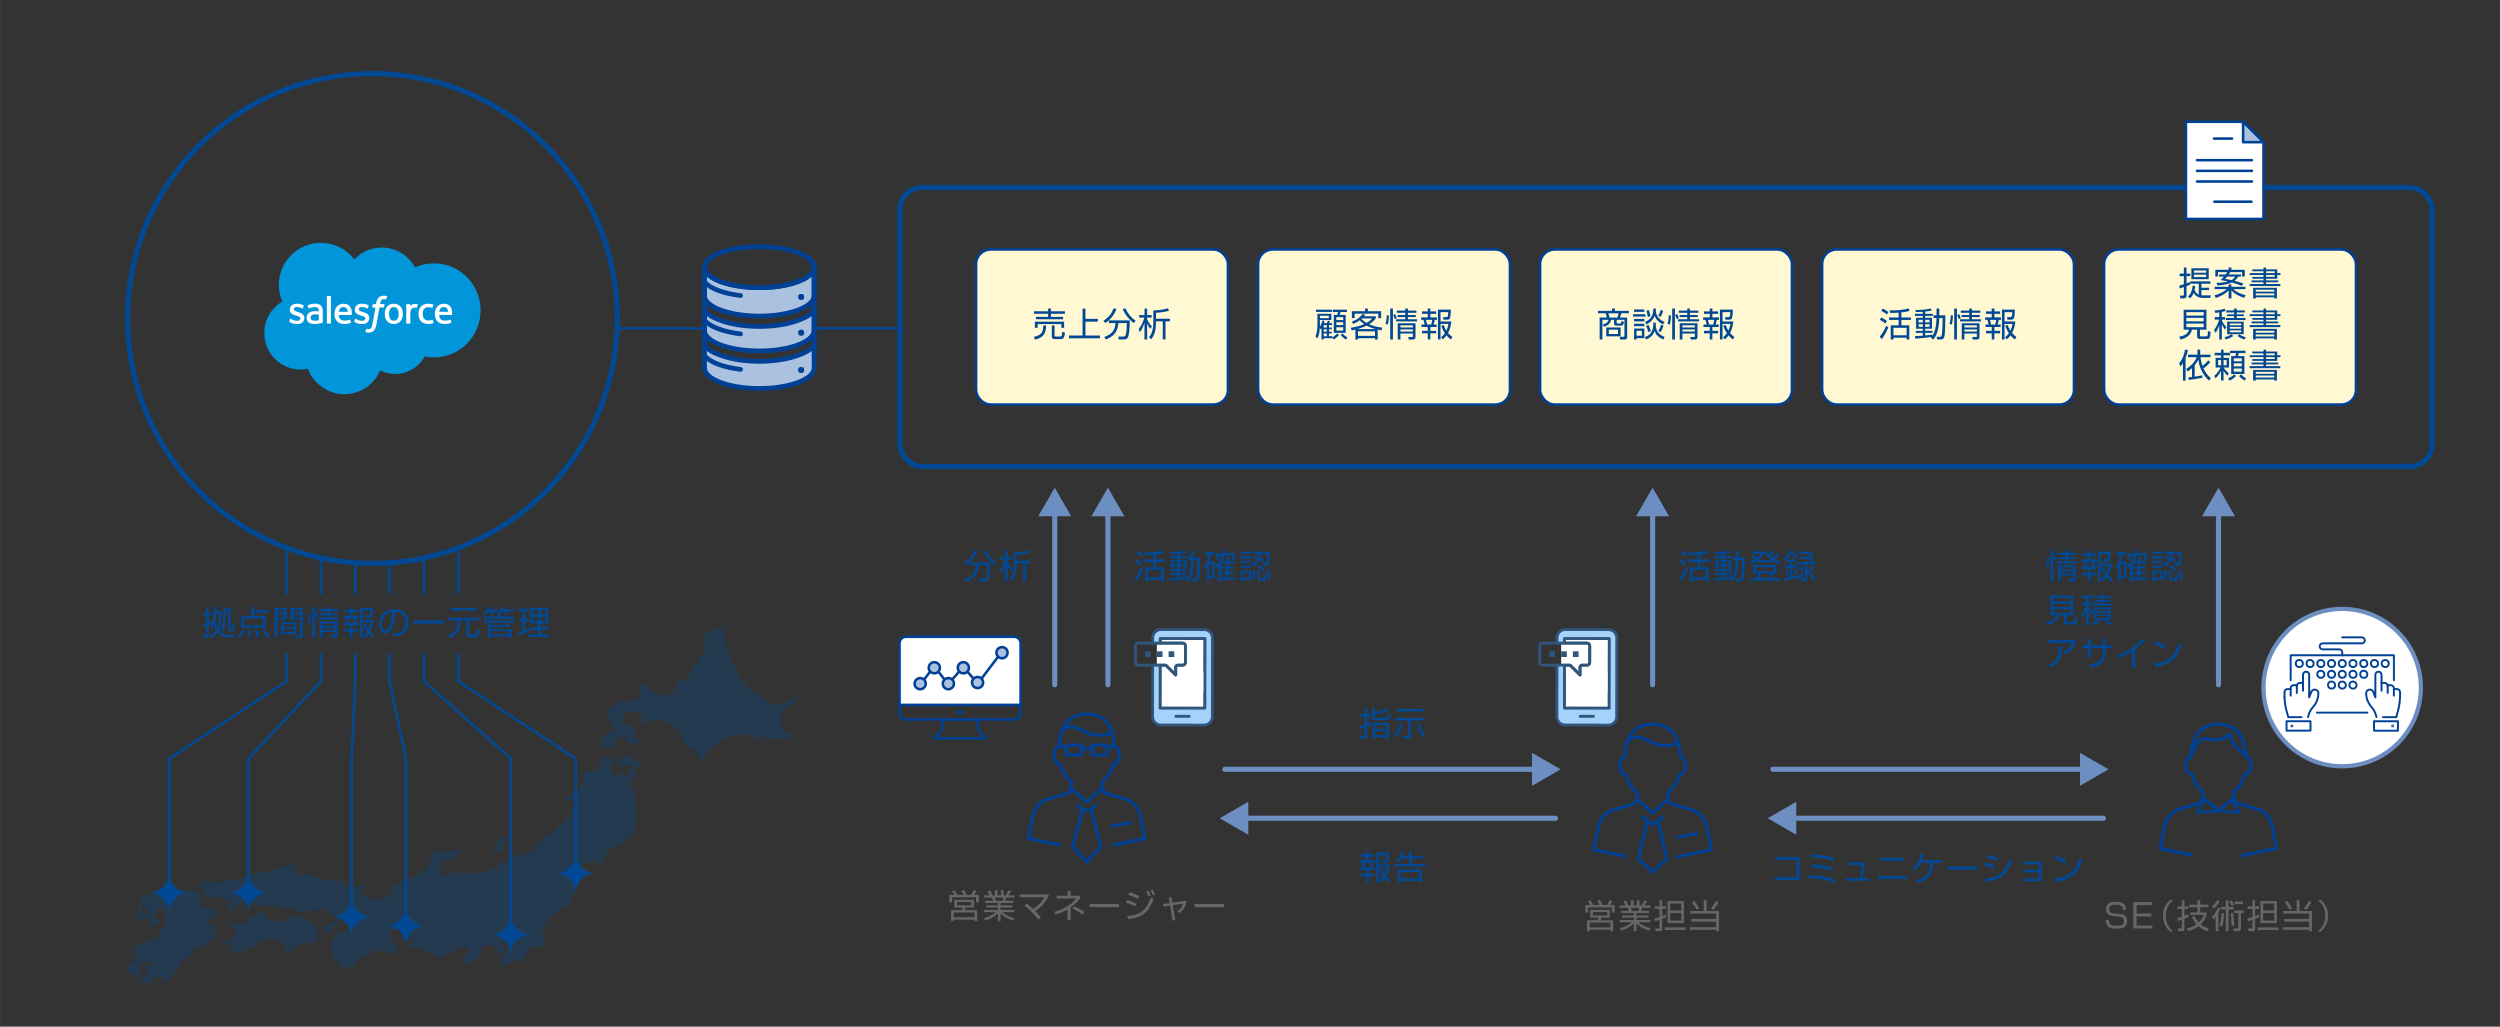 <?xml version="1.0" encoding="UTF-8"?> <svg xmlns="http://www.w3.org/2000/svg" id="content" width="343.61mm" height="141.11mm" viewBox="0 0 974 400"><rect x="0" y="0" width="974" height="400" fill="#333333" stroke="none"/><defs><style> .cls-1 { stroke-width: 1.65px; } .cls-1, .cls-2, .cls-3, .cls-4 { fill: #fff; } .cls-1, .cls-5, .cls-6, .cls-7, .cls-8, .cls-9, .cls-10, .cls-4, .cls-11, .cls-12, .cls-13, .cls-14, .cls-15 { stroke-linecap: round; } .cls-1, .cls-16, .cls-10 { stroke-miterlimit: 10; } .cls-1, .cls-10 { stroke: #6d8ec1; } .cls-2 { fill-rule: evenodd; } .cls-5 { fill: #fff8d2; } .cls-5, .cls-6, .cls-7, .cls-8, .cls-9, .cls-4, .cls-11, .cls-12, .cls-13, .cls-14, .cls-15 { stroke-linejoin: round; } .cls-5, .cls-6, .cls-7, .cls-9, .cls-4, .cls-11, .cls-14, .cls-15 { stroke: #004196; } .cls-6, .cls-9 { fill: #abc1e0; } .cls-17 { fill: #014995; } .cls-7, .cls-8, .cls-16, .cls-10, .cls-11, .cls-13, .cls-14, .cls-15 { fill: none; } .cls-18 { fill: #6d8ec1; } .cls-19 { fill: #666; } .cls-8, .cls-12 { stroke: #30567d; stroke-width: 1.1px; } .cls-16, .cls-10 { stroke-width: 2px; } .cls-16, .cls-13 { stroke: #014995; } .cls-9, .cls-11 { stroke-width: 1.83px; } .cls-20 { opacity: .3; } .cls-21 { fill: #30567d; } .cls-12 { fill: #a5d2fa; } .cls-14 { stroke-width: 1.25px; } .cls-15 { stroke-width: .76px; } .cls-22 { fill: #0096d9; } </style></defs><g><path class="cls-22" d="M138.02,101.04c2.72-2.83,6.5-4.59,10.69-4.59,5.56,0,10.42,3.1,13,7.71,2.25-1,4.73-1.56,7.35-1.56,10.03,0,18.17,8.2,18.17,18.33s-8.13,18.33-18.17,18.33c-1.22,0-2.42-.12-3.58-.36-2.28,4.06-6.61,6.8-11.59,6.8-2.08,0-4.05-.48-5.81-1.34-2.31,5.43-7.68,9.23-13.95,9.23s-12.08-4.13-14.22-9.92c-.93.2-1.9.3-2.89.3-7.77,0-14.06-6.36-14.06-14.21,0-5.26,2.83-9.85,7.03-12.31-.87-1.99-1.35-4.19-1.35-6.5,0-9.03,7.33-16.34,16.37-16.34,5.31,0,10.02,2.52,13.01,6.43Z"></path><g><path class="cls-3" d="M112.72,125.19c-.05.14.02.17.04.19.16.11.32.2.48.29.86.46,1.67.59,2.52.59,1.73,0,2.8-.92,2.8-2.4v-.03c0-1.37-1.21-1.87-2.35-2.22l-.15-.05c-.86-.28-1.6-.52-1.6-1.08v-.03c0-.48.43-.84,1.1-.84.74,0,1.63.25,2.2.56,0,0,.17.11.23-.05.03-.09.32-.86.35-.95.03-.09-.02-.16-.08-.19-.65-.4-1.55-.66-2.48-.66h-.17c-1.58,0-2.69.96-2.69,2.33v.03c0,1.44,1.22,1.91,2.36,2.24l.18.06c.83.26,1.55.48,1.55,1.06v.03c0,.54-.47.93-1.22.93-.29,0-1.22,0-2.23-.64-.12-.07-.19-.12-.29-.18-.05-.03-.17-.08-.23.08l-.34.95Z"></path><path class="cls-3" d="M138.02,125.19c-.05.14.02.17.04.19.16.11.32.2.48.29.86.46,1.67.59,2.52.59,1.73,0,2.8-.92,2.8-2.4v-.03c0-1.37-1.21-1.87-2.35-2.22l-.15-.05c-.86-.28-1.6-.52-1.6-1.08v-.03c0-.48.43-.84,1.1-.84.74,0,1.63.25,2.2.56,0,0,.17.11.23-.05.03-.09.32-.86.35-.95.03-.09-.02-.16-.08-.19-.65-.4-1.55-.66-2.48-.66h-.17c-1.58,0-2.69.96-2.69,2.33v.03c0,1.44,1.22,1.91,2.36,2.24l.18.06c.83.26,1.55.48,1.55,1.06v.03c0,.54-.47.93-1.22.93-.29,0-1.22,0-2.23-.64-.12-.07-.19-.12-.29-.18-.03-.02-.18-.08-.23.08l-.34.95Z"></path><path class="cls-3" d="M156.74,120.74c-.14-.48-.36-.9-.66-1.25-.29-.35-.67-.64-1.11-.84-.44-.21-.96-.31-1.55-.31s-1.11.1-1.55.31-.81.49-1.11.84c-.29.35-.51.77-.66,1.25-.14.48-.21,1-.21,1.55s.07,1.08.21,1.55c.14.48.36.9.66,1.25.29.35.67.63,1.11.84.44.2.96.3,1.55.3s1.1-.1,1.55-.3c.44-.2.81-.48,1.11-.84.29-.35.51-.77.66-1.25.14-.48.21-1,.21-1.55s-.07-1.07-.21-1.55M155.3,122.29c0,.84-.16,1.5-.46,1.96-.3.46-.76.69-1.41.69s-1.1-.22-1.4-.69c-.3-.47-.46-1.13-.46-1.96s.15-1.49.46-1.95c.3-.46.76-.68,1.4-.68s1.1.22,1.41.68c.31.46.46,1.12.46,1.95"></path><path class="cls-2" d="M168.59,124.71c-.05-.14-.18-.09-.18-.09-.21.08-.43.15-.67.19-.24.04-.51.06-.79.06-.7,0-1.25-.21-1.65-.62-.4-.41-.62-1.07-.62-1.97,0-.82.2-1.43.55-1.9.35-.47.89-.7,1.6-.7.6,0,1.05.07,1.53.22,0,0,.11.05.17-.1.13-.35.22-.6.35-.99.04-.11-.06-.16-.09-.17-.19-.07-.63-.19-.96-.24-.31-.05-.68-.07-1.08-.07-.61,0-1.15.1-1.61.31-.46.21-.85.49-1.16.84-.31.35-.55.77-.7,1.25-.16.48-.24,1-.24,1.55,0,1.2.32,2.16.96,2.87.64.71,1.6,1.07,2.85,1.07.74,0,1.5-.15,2.04-.36,0,0,.1-.05.06-.17l-.35-.98Z"></path><path class="cls-2" d="M175.97,120.47c-.12-.46-.43-.93-.62-1.14-.31-.34-.62-.58-.93-.71-.4-.17-.88-.28-1.4-.28-.61,0-1.16.1-1.61.31-.45.21-.83.5-1.12.86-.3.36-.52.78-.66,1.27-.14.48-.21,1.01-.21,1.56s.07,1.09.22,1.56c.15.48.39.89.71,1.24.32.35.73.62,1.23.81.49.19,1.09.29,1.77.29,1.41,0,2.15-.32,2.46-.49.05-.03.11-.08.04-.23l-.32-.89c-.05-.13-.18-.08-.18-.08-.35.13-.85.36-2.01.36-.76,0-1.32-.23-1.67-.57-.36-.36-.54-.88-.57-1.62h4.88s.13,0,.14-.12c0-.05.17-1-.15-2.1ZM171.11,121.49c.07-.47.2-.85.39-1.15.3-.46.76-.71,1.4-.71s1.06.25,1.37.71c.2.3.29.7.32,1.15h-3.48Z"></path><path class="cls-2" d="M136.86,120.47c-.12-.46-.43-.93-.62-1.14-.31-.34-.62-.58-.93-.71-.4-.17-.88-.28-1.4-.28-.61,0-1.16.1-1.61.31-.45.21-.83.5-1.12.86-.3.36-.52.78-.66,1.27-.14.48-.21,1.01-.21,1.56s.07,1.09.22,1.56c.15.48.39.89.71,1.24.32.35.73.62,1.23.81.49.19,1.09.29,1.77.29,1.41,0,2.15-.32,2.46-.49.05-.03.11-.08.04-.23l-.32-.89c-.05-.13-.18-.08-.18-.08-.35.13-.85.36-2.01.36-.76,0-1.32-.23-1.67-.57-.36-.36-.54-.88-.57-1.62h4.88s.13,0,.14-.12c0-.05.17-1-.15-2.1ZM132,121.49c.07-.47.2-.85.39-1.15.3-.46.76-.71,1.4-.71s1.06.25,1.37.71c.2.3.29.7.32,1.15h-3.48Z"></path><path class="cls-3" d="M123.39,121.25c-.2-.01-.45-.02-.76-.02-.42,0-.82.05-1.2.15-.38.1-.72.26-1.02.47-.3.21-.54.48-.71.81-.17.32-.26.7-.26,1.13s.08.81.22,1.12c.15.31.36.57.64.76.27.2.61.34.99.43.38.09.82.13,1.29.13.5,0,1-.04,1.48-.12.48-.08,1.07-.2,1.23-.24.16-.04.34-.09.34-.09.12-.03.11-.16.11-.16v-4.47c0-.98-.26-1.71-.78-2.16-.51-.45-1.27-.68-2.24-.68-.37,0-.96.05-1.31.12,0,0-1.07.21-1.51.55,0,0-.1.06-.04.19l.35.93c.04.12.16.08.16.08,0,0,.04-.01.08-.04.94-.51,2.13-.5,2.13-.5.53,0,.93.11,1.21.32.27.2.4.51.4,1.16v.21c-.42-.06-.8-.1-.8-.1ZM121.44,124.69c-.19-.15-.22-.19-.28-.29-.1-.15-.15-.36-.15-.64,0-.43.14-.74.44-.95,0,0,.42-.37,1.42-.35.7,0,1.33.11,1.33.11v2.22h0s-.62.13-1.32.18c-.99.06-1.43-.29-1.43-.29Z"></path><path class="cls-2" d="M162.78,118.74c.04-.11-.04-.16-.07-.18-.08-.03-.5-.12-.82-.14-.61-.04-.95.07-1.26.2-.3.14-.64.36-.83.61v-.6c0-.08-.06-.15-.14-.15h-1.25c-.08,0-.14.07-.14.15v7.29c0,.08.07.15.15.15h1.28c.08,0,.15-.07.15-.15v-3.64c0-.49.05-.98.16-1.28.11-.3.25-.54.43-.72.18-.17.38-.29.6-.36.23-.07.48-.09.66-.09.26,0,.54.07.54.07.09.01.15-.05.18-.13.08-.22.32-.89.37-1.03Z"></path><path class="cls-2" d="M150.73,115.36c-.16-.05-.3-.08-.48-.11-.19-.03-.41-.05-.66-.05-.88,0-1.58.25-2.07.74-.49.49-.82,1.23-.98,2.22l-.06.33h-1.11s-.14,0-.16.14l-.18,1.02c-.01.1.03.16.16.16h1.08l-1.1,6.11c-.09.49-.18.9-.29,1.2-.11.3-.21.53-.34.69-.12.16-.24.28-.45.35-.17.06-.36.08-.57.08-.12,0-.28-.02-.39-.04-.12-.02-.18-.05-.26-.09,0,0-.13-.05-.18.08-.04.1-.33.9-.36.99-.03.1.01.17.08.19.14.05.25.08.45.13.27.06.5.07.72.07.45,0,.86-.06,1.2-.19.34-.12.64-.34.9-.63.28-.31.46-.64.63-1.09.17-.45.31-1,.43-1.64l1.1-6.23h1.61s.14,0,.16-.14l.18-1.02c.01-.1-.03-.16-.16-.16h-1.56s.08-.58.26-1.1c.08-.22.22-.4.34-.52.12-.12.26-.21.41-.25.15-.05.33-.08.52-.08.15,0,.29.02.4.04.15.03.21.05.25.06.16.05.18,0,.21-.08l.37-1.03c.04-.11-.06-.16-.09-.17Z"></path><path class="cls-2" d="M128.92,125.92c0,.08-.06.15-.14.15h-1.3c-.08,0-.14-.07-.14-.15v-10.42c0-.08.06-.15.14-.15h1.3c.08,0,.14.07.14.15v10.42Z"></path></g></g><g><path class="cls-7" d="M374.04,280.29h6.88s-.16,1.76.18,3.48c.27,1.32,1.24,2.5,2.68,3.23h0c.4.21.21.69-.27.69h-18.94c-.48,0-.67-.49-.27-.69h0c1.44-.74,2.41-1.91,2.68-3.23.35-1.73.18-3.48.18-3.48h6.88Z"></path><path class="cls-7" d="M374.5,277.46c0,.25-.21.46-.46.46s-.46-.21-.46-.46.21-.46.46-.46.46.21.46.46Z"></path><path class="cls-7" d="M389.92,280.29h-37.14c-1.28,0-2.33-1.04-2.33-2.33v-3.34h47.17v3.34c0,1.28-1.04,2.33-2.33,2.33h-14.38s-22.76,0-22.76,0"></path><path class="cls-4" d="M389.89,274.62h-39.43v-24.01c0-1.39,1.13-2.52,2.52-2.52h42.12c1.39,0,2.52,1.13,2.52,2.52v17.71s0,6.3,0,6.3h-39.43"></path><line class="cls-7" x1="382.27" y1="264.56" x2="389" y2="255.67"></line><line class="cls-7" x1="376.74" y1="261.46" x2="379.44" y2="264.6"></line><line class="cls-7" x1="370.81" y1="264.92" x2="373.84" y2="261.46"></line><line class="cls-7" x1="365.49" y1="261.53" x2="368.08" y2="264.88"></line><line class="cls-7" x1="359.85" y1="265" x2="362.56" y2="261.43"></line><path class="cls-6" d="M366.17,260.16c0-1.2-.97-2.17-2.17-2.17s-2.17.97-2.17,2.17.97,2.17,2.17,2.17,2.17-.97,2.17-2.17Z"></path><path class="cls-6" d="M371.65,266.36c0-1.2-.97-2.17-2.17-2.17s-2.17.97-2.17,2.17.97,2.17,2.17,2.17,2.17-.97,2.17-2.17Z"></path><path class="cls-6" d="M377.49,260.16c0-1.2-.97-2.17-2.17-2.17s-2.17.97-2.17,2.17.97,2.17,2.17,2.17,2.17-.97,2.17-2.17Z"></path><path class="cls-6" d="M383.03,265.92c0-1.2-.97-2.17-2.17-2.17s-2.17.97-2.17,2.17.97,2.17,2.17,2.17,2.17-.97,2.17-2.17Z"></path><path class="cls-6" d="M392.55,254.29c0-1.2-.97-2.17-2.17-2.17s-2.17.97-2.17,2.17.97,2.17,2.17,2.17,2.17-.97,2.17-2.17Z"></path><path class="cls-6" d="M360.67,266.36c0-1.2-.97-2.17-2.17-2.17s-2.17.97-2.17,2.17.97,2.17,2.17,2.17,2.17-.97,2.17-2.17Z"></path></g><g><g><g><polyline class="cls-14" points="647.73 318.36 643.86 321.28 639.98 318.36"></polyline><polyline class="cls-14" points="641.71 320.06 638.28 334.57 643.86 339.71"></polyline><polyline class="cls-14" points="646 320.06 649.43 334.57 643.86 339.71"></polyline></g><g><path class="cls-14" d="M653.25,333.86l13.51-2.8-1.79-8.94c-.39-1.97-1.47-3.77-3.02-5.05-.99-.82-2-1.34-2.96-1.55l-7.64-2.22c-.17-.05-.32-.12-.47-.22-.4-.27-.67-.7-.72-1.19l-.35-3.02c2.14-1.66,3.72-4.14,4.48-7.04,1.36-.12,2.41-1.64,2.41-3.55,0-1.77-.89-3.2-2.1-3.5"></path><path class="cls-14" d="M633.05,294.8c-1.18.34-2.04,1.75-2.04,3.48,0,1.91,1.04,3.43,2.4,3.55.76,2.89,2.34,5.38,4.48,7.04l-.35,3.02c-.06.48-.32.92-.72,1.19-.14.1-.3.17-.47.22l-7.61,2.21c-.99.22-1.99.74-2.98,1.56-1.56,1.29-2.63,3.08-3.02,5.05l-1.79,8.94,12.09,2.5"></path></g><path class="cls-14" d="M654.6,294.78s.63-12.65-10.74-12.65-10.8,12.67-10.8,12.67"></path><path class="cls-14" d="M633.86,289.36c.44-.91,1.31-1.61,2.26-1.95,1.54-.56,3.27-.11,4.76.57,2.15.98,4.04,2.14,6.45,2.41,2.3.25,4.41,0,6.48-1.06"></path><polyline class="cls-14" points="650.08 311.18 643.86 316.76 637.63 311.18"></polyline><line class="cls-14" x1="653.8" y1="326.17" x2="660.85" y2="324.85"></line></g><g><path class="cls-19" d="M623.19,352.58c-.17-.36-.52-.99-.95-1.56l.99-.44c.33.46.71,1,1.13,2h1.76c.25-.38.52-.85.92-1.89l1.09.39c-.13.31-.27.61-.82,1.5h1.79v2.94h-1.08v-2h-9.3v2h-1.07v-2.94h1.9c-.08-.13-.43-.77-.88-1.39l.97-.46c.21.29.65.9,1.12,1.85h2.42ZM627.19,357.52h-3.29c-.08.26-.21.66-.32,1.01h4.89v4.28h-1.05v-.57h-8.1v.57h-1.04v-4.28h4.17c.1-.22.2-.44.34-1.01h-3.24v-3.03h7.64v3.03ZM627.41,359.45h-8.09v1.86h8.09v-1.86ZM626.15,355.35h-5.56v1.31h5.56v-1.31Z"></path><path class="cls-19" d="M642.44,362.61c-2.21-.81-3.3-1.36-4.86-2.79v3.02h-1.03v-3.03c-1.52,1.47-3.03,2.15-4.88,2.78l-.57-.94c1.2-.34,3-.92,4.67-2.33h-4.71v-.87h5.49v-.95h-4.63v-.83h4.63v-.91h-4.94v-.86h3.05c-.08-.31-.3-.96-.43-1.25h-3.17v-.88h2.25c-.26-.57-.4-.83-.87-1.65l1.05-.35c.16.26.47.77.92,2h.96v-2.02h1.01v2.02h1.34v-2.02h1.01v2.02h.92c.4-.68.73-1.46.95-2l1.05.35c-.18.39-.58,1.13-.91,1.65h2.29v.88h-3.22c-.17.56-.26.83-.4,1.25h3.13v.86h-4.98v.91h4.67v.83h-4.67v.95h5.47v.87h-4.68c1.47,1.25,2.63,1.77,4.68,2.31l-.61.97ZM638.36,354.9c.05-.13.27-.73.36-1.25h-3.39c.07.18.35,1.05.43,1.25h2.6Z"></path><path class="cls-19" d="M649.16,357.34c-.39.18-.69.33-1.57.66v3.69c0,.43,0,1.09-1,1.09h-1.56l-.18-1.08h1.31c.38.01.38-.17.38-.33v-2.99c-1.03.36-1.47.49-1.82.58l-.17-1.09c.48-.12,1.04-.25,1.99-.57v-3.2h-1.86v-1h1.86v-2.37h1.04v2.37h1.53v1h-1.52v2.83c.74-.26,1.14-.46,1.51-.61l.07,1ZM656.69,362.32h-8.06v-.99h8.06v.99ZM656.05,359.63h-6.37v-8.55h6.37v8.55ZM655.04,352.02h-4.32v2.74h4.32v-2.74ZM655.04,355.7h-4.32v2.96h4.32v-2.96Z"></path><path class="cls-19" d="M664.89,350.74v4.2h4.84v7.88h-1.11v-.56h-10.27v-1.01h10.27v-2.16h-9.7v-1.04h9.7v-2.11h-10.1v-1h5.25v-4.2h1.12ZM661.07,354.47c-.48-.95-1.27-2.12-1.94-2.9l.87-.6c.77.86,1.39,1.75,2.02,2.91l-.95.58ZM666.58,353.91c.66-.75,1.48-1.94,1.91-2.94l1.07.55c-.47.92-1.35,2.2-2.08,3l-.9-.61Z"></path></g></g><g><g><path class="cls-14" d="M426.8,313.66l-1.09,1.06c-1.28,1.26-3.34,1.26-4.63,0l-1.09-1.06"></path><polyline class="cls-14" points="425.08 315.34 428.91 329.76 423.4 335.77 417.89 329.76 421.71 315.34"></polyline><g><path class="cls-14" d="M434.11,329.17l11.98-2.48-1.77-8.86c-.39-1.95-1.45-3.73-2.99-5.01-.98-.81-1.98-1.33-2.93-1.54l-7.57-2.2c-.16-.05-.32-.12-.46-.22-.4-.27-.66-.7-.72-1.18l-.35-2.99c2.12-1.65,3.69-4.1,4.44-6.98,1.35-.12,2.39-1.62,2.39-3.52,0-1.75-.88-3.17-2.09-3.47"></path><path class="cls-14" d="M412.69,290.75c-1.17.33-2.02,1.73-2.02,3.45,0,1.89,1.03,3.39,2.38,3.52.76,2.87,2.32,5.33,4.44,6.98l-.35,2.99c-.06.48-.32.91-.72,1.18-.14.1-.3.17-.46.22l-7.54,2.19c-.98.22-1.98.74-2.96,1.55-1.55,1.28-2.61,3.05-3,5.01l-1.77,8.86,11.98,2.48"></path></g><path class="cls-14" d="M434.04,290.73s.63-12.54-10.65-12.54-10.71,12.56-10.71,12.56"></path><path class="cls-14" d="M413.49,285.36c.44-.9,1.3-1.59,2.24-1.93,1.53-.56,3.24-.11,4.72.56,2.14.97,4,2.12,6.39,2.38,2.28.25,4.37,0,6.42-1.05"></path><g><rect class="cls-14" x="415.43" y="290.31" width="5.96" height="3.82" rx=".38" ry=".38"></rect><rect class="cls-14" x="425.4" y="290.31" width="5.96" height="3.82" rx=".38" ry=".38"></rect><line class="cls-14" x1="421.39" y1="291.72" x2="425.4" y2="291.72"></line></g><line class="cls-14" x1="412.68" y1="290.31" x2="415.43" y2="291.54"></line><line class="cls-14" x1="431.36" y1="291.54" x2="434.05" y2="290.31"></line><polyline class="cls-14" points="429.57 306.99 423.4 312.51 417.22 306.99"></polyline><line class="cls-14" x1="433.26" y1="321.84" x2="440.24" y2="320.53"></line></g><g><path class="cls-19" d="M375.43,348.64c-.17-.36-.52-.99-.95-1.56l.99-.44c.33.46.71,1,1.13,2h1.76c.25-.38.52-.84.92-1.88l1.09.39c-.13.31-.27.61-.82,1.5h1.79v2.94h-1.08v-2h-9.3v2h-1.07v-2.94h1.9c-.08-.13-.43-.77-.88-1.39l.98-.46c.21.29.65.9,1.12,1.85h2.42ZM379.43,353.59h-3.29c-.08.26-.21.66-.32,1.01h4.89v4.28h-1.05v-.57h-8.1v.57h-1.04v-4.28h4.17c.1-.22.2-.44.34-1.01h-3.24v-3.03h7.64v3.03ZM379.65,355.51h-8.09v1.86h8.09v-1.86ZM378.39,351.41h-5.56v1.31h5.56v-1.31Z"></path><path class="cls-19" d="M394.68,358.67c-2.21-.81-3.3-1.37-4.86-2.79v3.02h-1.03v-3.03c-1.52,1.47-3.03,2.14-4.88,2.78l-.57-.94c1.2-.34,3-.92,4.67-2.33h-4.71v-.87h5.49v-.95h-4.63v-.83h4.63v-.91h-4.94v-.86h3.06c-.08-.31-.3-.96-.43-1.25h-3.17v-.88h2.25c-.26-.57-.4-.83-.87-1.65l1.05-.35c.16.26.47.77.92,2h.96v-2.01h1.01v2.01h1.34v-2.01h1.01v2.01h.92c.4-.68.73-1.46.95-2l1.05.35c-.18.39-.58,1.13-.91,1.65h2.29v.88h-3.22c-.17.56-.26.83-.4,1.25h3.13v.86h-4.98v.91h4.67v.83h-4.67v.95h5.47v.87h-4.68c1.47,1.25,2.63,1.77,4.68,2.31l-.61.97ZM390.6,350.96c.05-.13.27-.73.36-1.25h-3.39c.06.18.35,1.05.43,1.25h2.6Z"></path><path class="cls-19" d="M404.46,358.23c-1.2-1.64-3.29-3.91-5.37-5.43l.88-.75c.51.36,1.29.9,2.59,2.09,3-2,3.95-3.86,4.3-4.55h-9.65v-1.11h11.47c-.79,2.77-3.15,5.03-5.33,6.44,1.21,1.23,1.82,2.01,2.18,2.47l-1.08.84Z"></path><path class="cls-19" d="M417.12,358.55h-1.22v-4.24c-1.98,1.2-3.76,1.76-4.65,2.02l-.52-1.08c3.76-.95,6.83-2.94,8.63-5.2h-7.71v-1.07h4.26v-1.82h1.22v1.82h3.65v1.05c-.55.7-1.57,2.01-3.67,3.48v5.03ZM421.82,356.34c-1.42-1.05-2.5-1.66-4.04-2.37l.7-.84c.97.4,2.87,1.34,4.02,2.14l-.68,1.07Z"></path><path class="cls-19" d="M435.99,352.17v1.25h-11.54v-1.25h11.54Z"></path><path class="cls-19" d="M442.29,353.19c-1.22-.68-2.44-1.16-3.71-1.53l.48-1.04c1.12.3,2.69.87,3.72,1.44l-.49,1.13ZM439.08,356.91c5.37-.47,7.58-2.26,9.26-7.29l1.12.49c-1.68,4.81-3.94,7.32-9.87,8.02l-.51-1.22ZM443.31,350.17c-1-.53-2.24-1.07-3.71-1.48l.49-1.04c1.72.47,2.99,1.05,3.74,1.42l-.53,1.11ZM447.42,349.23c-.17-.61-.23-.75-.83-1.99l.88-.26c.46.78.62,1.13.87,1.94l-.92.31ZM449.15,348.79c-.52-1.25-.57-1.39-.88-1.89l.86-.27c.25.39.51.79.9,1.83l-.87.33Z"></path><path class="cls-19" d="M455.33,349.65l1.08-.13.36,2.15,5.38-.78c-.17,2.39-1.12,3.74-2.74,4.9l-.75-.75c1.08-.7,1.87-1.47,2.18-2.99l-3.91.61.99,5.84-1.13.13-.94-5.8-2.6.4-.16-1.01,2.59-.38-.35-2.18Z"></path><path class="cls-19" d="M476.94,352.17v1.25h-11.54v-1.25h11.54Z"></path></g></g><g><g><path class="cls-19" d="M827.02,354.53c.01-1.65-.66-2.05-2.73-2.05-1.16,0-2.55.05-2.55,1.82,0,1,.51,1.37,1.44,1.47l2.83.31c.88.09,2.72.32,2.72,2.76,0,2.61-1.98,2.99-4.11,2.99-3.25,0-4.17-1.05-4.21-3.42h1.26c-.01,1.48.31,2.3,2.98,2.3,2.17,0,2.83-.51,2.83-1.82,0-1.18-.52-1.6-1.6-1.72l-3.07-.33c-2-.21-2.29-1.69-2.29-2.63,0-2.85,2.65-2.85,3.73-2.85,3.72,0,3.98,1.51,4.02,3.16h-1.26Z"></path><path class="cls-19" d="M838.47,351.48v1.13h-6.06v3.32h5.73v1.1h-5.73v3.56h6.14v1.13h-7.38v-10.24h7.31Z"></path><path class="cls-19" d="M846.72,350.62c-1.5,1.3-2.92,3.04-2.92,6.16s1.43,4.86,2.92,6.16h-1.22c-1.78-1.61-2.79-3.54-2.79-6.16s1.01-4.55,2.79-6.16h1.22Z"></path><path class="cls-19" d="M852.68,357.15c-.29.16-.65.34-1.6.75v3.9c0,.78-.36,1-1.01,1h-1.39l-.16-1.07h1.09c.17,0,.43,0,.43-.36v-3.08c-.49.18-1.07.35-1.59.51l-.17-1.13c.36-.08.77-.17,1.75-.51v-3.03h-1.65v-.99h1.65v-2.38h1.04v2.38h1.55v.99h-1.55v2.68c1.09-.42,1.26-.51,1.52-.64l.08.97ZM851.99,361.77c1.77-.47,2.85-1.01,3.78-1.66-.78-.84-1.31-1.79-1.79-2.91l.99-.39c.74,1.64,1.3,2.26,1.64,2.64,1.22-1.13,1.73-2.41,1.95-3h-5.2v-.97h2.78v-2.02h-3.2v-1h3.2v-1.7h1.07v1.7h3.2v1h-3.2v2.02h2.52v.91c-.27.77-.83,2.31-2.37,3.77.97.75,2.05,1.2,3.21,1.56l-.62,1.1c-1.46-.58-2.47-1.16-3.42-1.96-1.66,1.25-3.25,1.72-3.95,1.91l-.58-.99Z"></path><path class="cls-19" d="M861.86,357.09c1.27-1.18,1.91-2.56,2.3-3.55l.9.38c-.13.42-.27.87-.77,1.78v7.1h-1.04v-5.51c-.43.55-.66.74-.95.99l-.44-1.18ZM864.78,351.07c-.43,1.04-1.3,2.2-2.37,2.95l-.52-1c1.2-.82,1.74-1.96,1.92-2.33l.96.38ZM866.46,355.77c-.04,1.9-.22,4.06-.83,5.4l-.87-.68c.53-1.25.69-3.08.73-4.72h.97ZM868.21,350.76v2.59h2.07v.99h-2.07v8.46h-1.01v-8.46h-1.9v-.99h1.9v-2.59h1.01ZM869.55,353.01c-.34-.77-.53-1.11-.98-1.77l.79-.43c.38.47.66.92,1.03,1.72l-.84.48ZM869.96,355.77c.35,1.53.51,3.67.52,4.86l-1.04.09c-.01-1.01-.08-2.82-.42-4.84l.94-.12ZM874.09,355.73h-1.01v5.89c0,.55,0,1.18-1.12,1.18h-1.6l-.2-1.08h1.42c.29.01.46-.01.46-.36v-5.63h-1.66v-1.03h3.72v1.03ZM873.89,352.28h-3.32v-1.01h3.32v1.01Z"></path><path class="cls-19" d="M880.17,357.34c-.39.18-.69.33-1.57.66v3.69c0,.43,0,1.09-1,1.09h-1.56l-.18-1.08h1.31c.38.01.38-.17.38-.33v-2.99c-1.03.36-1.47.49-1.82.58l-.17-1.09c.48-.12,1.04-.25,1.99-.57v-3.2h-1.86v-1h1.86v-2.37h1.04v2.37h1.53v1h-1.52v2.83c.74-.26,1.14-.46,1.51-.61l.07,1ZM887.7,362.32h-8.06v-.99h8.06v.99ZM887.06,359.63h-6.37v-8.55h6.37v8.55ZM886.05,352.02h-4.32v2.74h4.32v-2.74ZM886.05,355.7h-4.32v2.96h4.32v-2.96Z"></path><path class="cls-19" d="M895.9,350.74v4.2h4.84v7.88h-1.11v-.56h-10.27v-1.01h10.27v-2.16h-9.7v-1.04h9.7v-2.11h-10.1v-1h5.25v-4.2h1.12ZM892.08,354.47c-.48-.95-1.27-2.12-1.94-2.9l.87-.6c.77.86,1.39,1.75,2.02,2.91l-.95.58ZM897.59,353.91c.66-.75,1.48-1.94,1.91-2.94l1.07.55c-.47.92-1.35,2.2-2.08,3l-.9-.61Z"></path><path class="cls-19" d="M903.01,362.94c1.44-1.25,2.93-2.99,2.93-6.16s-1.48-4.91-2.93-6.16h1.22c1.77,1.61,2.79,3.54,2.79,6.16s-1.03,4.55-2.79,6.16h-1.22Z"></path></g><g><g><g><path class="cls-14" d="M873.6,333.32l13.37-2.77-1.77-8.85c-.39-1.95-1.45-3.73-2.99-5-.98-.81-1.98-1.33-2.93-1.54l-7.56-2.19c-.16-.05-.32-.12-.46-.22-.4-.27-.66-.7-.71-1.17l-.35-2.99c2.12-1.64,3.68-4.1,4.43-6.97,1.35-.12,2.39-1.62,2.39-3.51,0-1.75-.88-3.16-2.08-3.47"></path><path class="cls-14" d="M853.62,294.67c-1.17.33-2.02,1.73-2.02,3.45,0,1.89,1.03,3.39,2.38,3.51.76,2.86,2.32,5.32,4.43,6.97l-.35,2.99c-.06.48-.32.91-.71,1.17-.14.1-.3.17-.46.22l-7.53,2.19c-.98.22-1.97.74-2.95,1.55-1.54,1.28-2.6,3.05-2.99,5l-1.77,8.85,11.96,2.48"></path></g><path class="cls-14" d="M874.94,294.65s.62-12.52-10.63-12.52-10.69,12.54-10.69,12.54"></path><polyline class="cls-14" points="870.48 310.88 864.31 315.66 858.15 310.88"></polyline></g><path class="cls-14" d="M874.57,293.84s-6.41-4.25-5.48-7.93c0,0-4,3.52-8.36,2.02-4.61-1.59-6.92,6.05-7.06,7.21"></path><polyline class="cls-7" points="864.12 315.97 856.12 316.54 858.57 311.86"></polyline><polyline class="cls-7" points="864.34 315.97 872.34 316.54 869.89 311.86"></polyline></g></g><circle class="cls-16" cx="145.09" cy="124.09" r="95.4"></circle><g><rect class="cls-3" x="608.23" y="247.8" width="19.87" height="29.75"></rect><g><path class="cls-8" d="M611.53,259.16c.13,0,.26.05.35.14l3.7,3.7v-3.04c0-.44.36-.8.8-.8h1.94c.57,0,1.04-.47,1.04-1.04v-6.52c0-.57-.47-1.04-1.04-1.04h-17.39c-.58,0-1.04.47-1.04,1.04v6.52c0,.58.47,1.04,1.04,1.04h10.6Z"></path><path class="cls-8" d="M626.97,261.45l.02-12.68-17.47-.02v1.8s8.8,0,8.8,0c.57,0,1.04.47,1.04,1.04v6.52c0,.58-.47,1.04-1.04,1.04h-1.94c-.44,0-.8.36-.8.8v3.04l-3.7-3.7c-.09-.09-.22-.14-.35-.14h-2.03l-.02,16.75,17.47.02v-5.88"></path><path class="cls-12" d="M629.85,270.05v9.26c-.01,1.76-1.44,3.18-3.2,3.18l-16.89-.02c-1.76,0-3.18-1.43-3.18-3.19l.03-20.12h2.89l-.02,16.75,17.47.02v-5.88s.02-8.6.02-8.6l.02-12.68-17.47-.02v1.8h-2.9v-2.08c0-1.76,1.44-3.18,3.19-3.18l16.89.02c1.76,0,3.19,1.43,3.19,3.19l-.02,12.94v8.6Z"></path><line class="cls-8" x1="620.83" y1="279.08" x2="615.63" y2="279.08"></line><g><polygon class="cls-21" points="615.02 255.98 615.02 253.76 612.81 253.76 612.81 255.98 615.02 255.98 615.02 255.98"></polygon><polygon class="cls-21" points="610.44 255.98 610.44 253.76 608.23 253.76 608.23 255.98 610.44 255.98 610.44 255.98"></polygon><polygon class="cls-21" points="605.88 255.98 605.88 253.76 603.66 253.76 603.66 255.98 605.88 255.98 605.88 255.98"></polygon></g></g></g><g><rect class="cls-3" x="450.71" y="247.8" width="19.87" height="29.75"></rect><g><path class="cls-8" d="M454.01,259.16c.13,0,.26.05.35.14l3.7,3.7v-3.04c0-.44.36-.8.8-.8h1.94c.57,0,1.04-.47,1.04-1.04v-6.52c0-.57-.47-1.04-1.04-1.04h-17.39c-.58,0-1.04.47-1.04,1.04v6.52c0,.58.47,1.04,1.04,1.04h10.6Z"></path><path class="cls-8" d="M469.45,261.45l.02-12.68-17.47-.02v1.8s8.8,0,8.8,0c.57,0,1.04.47,1.04,1.04v6.52c0,.58-.47,1.04-1.04,1.04h-1.94c-.44,0-.8.36-.8.8v3.04l-3.7-3.7c-.09-.09-.22-.14-.35-.14h-2.03l-.02,16.75,17.47.02v-5.88"></path><path class="cls-12" d="M472.33,270.05v9.26c-.01,1.76-1.44,3.18-3.2,3.18l-16.89-.02c-1.76,0-3.18-1.43-3.18-3.19l.03-20.12h2.89l-.02,16.75,17.47.02v-5.88s.02-8.6.02-8.6l.02-12.68-17.47-.02v1.8h-2.9v-2.08c0-1.76,1.44-3.18,3.19-3.18l16.89.02c1.76,0,3.19,1.43,3.19,3.19l-.02,12.94v8.6Z"></path><line class="cls-8" x1="463.31" y1="279.08" x2="458.12" y2="279.08"></line><g><polygon class="cls-21" points="457.51 255.98 457.51 253.76 455.29 253.76 455.29 255.98 457.51 255.98 457.51 255.98"></polygon><polygon class="cls-21" points="452.93 255.98 452.93 253.76 450.71 253.76 450.71 255.98 452.93 255.98 452.93 255.98"></polygon><polygon class="cls-21" points="448.36 255.98 448.36 253.76 446.14 253.76 446.14 255.98 448.36 255.98 448.36 255.98"></polygon></g></g></g><g><g class="cls-20"><path class="cls-17" d="M123.34,363.49c-.16-.65,1.02-1.07.85-1.77-.06-.25-1.98-.79-2.37-1.05-.02-.01-.03-.02-.04-.03-.32-.26.15-.57-.18-.85-.28-.24-.67-.26-.92-.51-.35-.35-.24-.75-.78-1.1-.55-.36-.82.28-1.25.23-.44-.05-.72-.74-.95-.99-.48-.54-1.58-.73-2.32-.62-.66.1-2.81.57-3.3.92-.39.27-.67.57-.94.84-.58.58-1.1,1.02-2.39.77-.84-.16-1.54-.61-2.36-.77-1-.19-1.54.84-2.44-.17-.63-.7-.43-3.18-1.66-2.96-.7.13-1.71.44-2.3.83-.48.31-.68.83-1.15,1.16-.48.34-1.16.09-1.6.38-.49.32-.67.79-1.13,1.11-.58.41-1.69.55-2.42.57-.29,0-.5.28-.78.34-.63.14-1.25.22-1.89.29-.91.1-3.74-.85-4.24-.64-.05.02.21.14.23.15.49.31,1.23.33,1.71.63.39.25,3,1.75,2.99,2.21,0,.19,0,.49.07.7.04.13.17.29.11.44-.64,1.57-.93,1.31-2.36,2.23-.53.34-.76.8-1.4,1.06-.35.14-2.13.95-2.08,1.3.02.14.79.02.87,0,.71-.17,1.87-1.12,2.58-.5.22.19.05.48.07.7,0,.11.06.36.13.68.19.81.53,2.01.72,2.13.49.32.94-.11,1.43-.1,1,0,2.13,1.06,2.92.5.69-.49,0-1.23.44-1.64,1.06-.99,3.3-.77,4.48-1.53,1.2-.77,1.21-2.27,2.92-2.58.56-.1,1.07.25,1.63.26.95,0,1.82-.54,2.8-.46,1.55.11,2.78,1.21,3.74,2.18.62.63-.15,3.17.67,3.41.72.21,2.87-1.48,3.27-1.88.34-.33.75-.61,1.2-.84,1.18-.62,2.66-.95,3.92-1.23.34-.07.59,0,.92.03,1.48.08,2.69-.62,3.27-1.72.3-.56-.57-1.59-.71-2.14Z"></path><path class="cls-17" d="M83.94,362.8c-.13-.9-.79-1.74-1.46-2.41-.4-.4-1.52-.4-1.5-1,.05-1.79,4.44-1.8,3.2-4.04-.64-1.14-2.24-.58-3.29-.9-.55-.17-1.49-.68-1.85-1.08-.04-.05-.09-.1-.13-.15-.69-.85-1.3-2.38-1.31-3.33,0-.47.56-2.18-.26-2.53-.99-.42-1.6-.09-2.59-.08-.56,0-.95-.62-1.46-.71-.62-.11-1.95.46-2.52.69-1.05.42-2.1,1.48-3.3,1.6-.72.07-1.32-.98-2.05-1.06-1.17-.12-1.32.94-2.25,1.12-.22.04-.44,0-.65-.09-.6-.26-1.15-.88-1.73-.87-1.25,0-1.33,1.72-2.56,1.84-.03,0-.07-.01-.12-.04-.19-.11-.47-.43-.54-.49-.67-.74-1.21-1.08-2.32-.83-.3.07-.58.35-.59.64,0,.36.22.62.27.95.07.5-.25,1.2-.03,1.67.62,1.37,3.69,2.55,2.55,4.31-.49.77-1.57.91-1.88-.07-.12-.38-.3-.93-.29-1.32.01-.46.51-3.11-1.17-1.81-.25.19-.15.42-.25.66-.64,1.52.13,1.98.14,3.38,0,.87-2.24,1.3-.58,1.93,1.41.53,4.64-1.48,5.45-.58.85.93-1.45,2.75-.15,2.98,1.3.23,4.32-1.27,3.4-2.62-.72-1.05-2.06-.18-2.29-1.78-.04-.29.33-.67.51-.92.01-.02.03-.04.04-.05.7-1.16,2.27-2.6,3.52-1.28.05.06.11.12.16.19.48.61-.13,1.22-.04,1.87.02.16.12.31.23.45.12.16.26.31.31.48.31.97.29,2.49-.19,3.41-.45.86-1.71.51-2.37.99-.65.47.54.89.53,1.33,0,.14-1.24,1.78-1.39,1.9-1.22.88-2.74,1.33-4.24,1.82-1.23.41-2.45.84-3.47,1.58-.76.55-1.37,1.43-1.11,2.24.08.24.39.46.48.73.28.89.22,2.09-.23,2.93-.71,1.35-4.43,1.27-3.83,3.15.24.77,1.36.85,1.98,1.26.52.35.63.88,1.12,1.21,1.32.87,2.01.95,2.7-.36.15-.29.52-.61.47-.97-.09-.61-.2-1.12-.21-1.73,0-.37-.15-1.11.22-1.35.64-.42,4.6-1.86,4.37-.33-.16,1.09-.92-.08-2.04.73-1.64,1.19.84,2.72.28,3.65-.54.91-2.06,1.55-3.09,1.95-.36.14-1.21.27-1.04.8.16.51,1.95.64,2.4.62.71-.03,2.03.07,2.66-.18,1.41-.57,1.88-2.12,3.52-2.49.33-.07.58.04.79.23.63.57.99,1.89,2.15,1.62.83-.19,2.24-2.21,2.58-2.85.35-.66.98-1.22,1.37-1.87.75-1.26,1.4-2.62,2.68-3.61.56-.43,1.18-.63,1.75-1.04.74-.54.9-1.3,1.32-1.95.36-.56,1.05-1.03,1.59-1.46.55-.43,1.4-.45,2.08-.67,1-.32,1.48-1.01,2.26-1.53.3-.19.69-.26,1.08-.34.27-.05.54-.11.77-.23,1.37-.67,1.06-1.76,1.09-2.87,0-.33.4-.77.36-1.04Z"></path><path class="cls-17" d="M247.57,313.31c-.01-.99.1-1.88.05-2.74-.04-.69-.19-1.36-.61-2.02-.93-1.49-2.42-2.01-1.5-3.9.92-1.89,1.88-1.57,2.07-3,.19-1.43-.57-.87.44-2.53,1.01-1.66,3.13-2.78.24-2.81-2.89-.03-1.82-.08-2.08-.96-.27-.87.04-1.59-1.32-1.28-1.36.31-1.52.31-2.09,1.01-.57.7-.91.85-1.68,1.2-.77.35-.67.76.05,1.32.71.56,1.06.98,2.34.74,1.29-.24,1.11-.35,2.01-.27.9.08,1.14.65.48,1.49-.66.84-.99,1.83-1.37,2.09-.38.26-1.75,1.25-2.01.27-.26-.98-.11-1.17-1.3-.93-1.19.23-1.4,1.72-2.3.73-.9-.98-1.06-1.21-.94-2.07.12-.85.01-1.26.61-2.05.6-.79.92-2.01-.57-2.03-1.49-.01-.94-.59-1.83-.58-.89,0-1.02.21-1.52,1.22-.5,1.02-.84,2.89-2.38,3.5-1.55.61-2.19,1.22-3.61,1.04-1.42-.19-2.49-.29-2.33.89.16,1.18.9,1.33.75,2.61-.01.09-.02.17-.03.25-.12,1.1-.08,1.63-.87,2.44-.85.87-1.52,1.77-2.36,1.92-.84.16-2.01.46-2.62.85-.61.39-1.63,1.37-.65,2.07.98.69,1.8.39,2.37-.08.57-.47.89-1.19,1.41-1.23.52-.05,1.18-.1.08,1.02-1.1,1.13-1.3,1.43-1.29,2.08.01.64.42.58-.3,1.64-.72,1.06-1.57,2.74-2.07,3.4-.49.65-1.11,1.61-2.08,2.23-.01,0-.03.02-.04.03-.99.62-1.14,1-1.65,1.72-.51.72-2.27,2.07-3.44,2.79-.86.52-1.59.99-2.25,1.5-.24.19-.47.38-.7.59-.85.78-1.05,1.24-1.98,2.45-.94,1.21-1.38,1.45-2.7,2.22-1.32.77-1.91,1.19-3.84,1.25-1.92.06-2.43.02-4.05,1.16-1.62,1.14-1.92,1.35-3.02,1.94-1.1.59-1.67,1.72-3.06,2.16-1.39.44-2.74,1.06-4.34,1.18-1.6.13-3.63.12-4.86.37-1.24.25-2.4.51-3.41.03-.08-.04-.15-.07-.21-.1-.8-.39-.94-.5-1.91-.58-1.05-.08-1.38.16-1.93.55-.55.39-1.48,1.39-2.62.51-1.14-.88-1.25-.73-1.15-1.89.02-.24.04-.45.06-.63.09-.72.26-1.06.92-1.22.84-.2.96-.57.24-.89-.72-.32-2.07-1.23.1-1.23,2.17,0,2.1,0,3.31-.4,1.21-.41,1.17-.62,1.99-1.16.81-.54,1.27-1.6-.06-1.84-1.33-.24-2.2-.32-3.01.04-.81.35-.92.38-2.39.11-1.48-.27-.71-.41-2.51.23-1.79.64-1.93.43-1.96,1.53-.03,1.1-.03,1.13-.78,2.29-.75,1.15-.04,1.78-1.23,2.8-1.18,1.02-4.48,3.08-5.92,3.53-.5.16-1.12.4-1.73.67-1.13.49-2.27,1.05-2.77,1.18-.76.21-1.25.97-2.2,1.15-.95.18-1.62.47-1.77,1.08-.16.61.97.93.37,2.02-.6,1.09-.25,1.87-1.97,1.7-1.72-.16-1.77-.4-2.61.29-.84.69-1.04.91-2.09.64-1.01-.26-1.68.24-1.77-.64,0-.03,0-.06,0-.1-.04-1.02.06-1.69-1.35-1.17-1.41.53-1.83,1.2-1.7-.23.13-1.42.15-1.31.8-2,.65-.69,1.13-2.26-1.31-1.52-1.27.39-2.12.62-2.77.67-.6.05-1.03-.04-1.49-.3-.95-.54-1.86-1.47-3.22-1.92-.64-.22-1.09-.34-1.54-.39-.5-.06-1.02-.04-1.84.01-1.56.11-1.76-.34-3.33-.31-1.57.03-2.15-.67-4.03-1.4-1.88-.73-1.28-.7-3.13-.79-1.31-.06-1.69.19-2.29,0-.25-.08-.54-.23-.95-.52-1.4-.98-2.06-1.19-.77-1.59,1.29-.4.78-.94-.75-1.18-1.53-.24-2.01.05-4.23.53-2.22.47-2.09.84-3.88,1.21-1.78.37-4.31,1.18-5.83,1.4-1.52.22-2.53.71-4.63,1.41-2.1.7-3.36,1.05-3.36,1.05,0,0-.25.11-1.04.17-.22.01-.33-.06-.39-.17-.17-.27-.12-.76-1.33-.47-1.67.4-1.6.91-3.21,1.27-1.6.35-1.53.31-2.29.11-.76-.2-.7.54-1.52.09-.82-.45-1.13-.86-1.97-.94-.83-.08-.79.05-1.52.99-.73.94-.94.99-1.2,1.66-.25.67-.14.42.48,1.05.62.62,1.67.16,1.56,1.02-.1.85-.91.59-.27,1.45.65.86,1.64.98,2.93.48,1.29-.49,1.58-.32,3.18.22,1.6.55,3.32,1.04,3.34,2.4.02,1.36-.13,1.59.6,2.38.74.79.57,1.46,1.14.22.57-1.24.86-1.56,1.8-1.99.94-.43,1.38-.42,2.01-1.41.18-.29.28-.55.35-.78.18-.55.21-.89.98-.83,1.1.09,1.4-.67,2.02.59.61,1.26.27,1.51,1.02,2.08.74.57.97.71,2.01.4,1.04-.31,1.7-.16,2.84.06,1.14.22,2.4.54,3.22.24.81-.3,1.1-.81,2.33-.32,1.24.49-.38,1.29,1.05,1.2,1.33-.09,1.12-.69,1.98-.69.07,0,.14,0,.22.01,1.13.11,1.65,1.02,1.65,1.02.71-.35.98.26,1.8.3.82.04.54,1.23,2.05.75,1.5-.47.71.07,1.79-.34,1.08-.41,1.96-.32,3.11-.47.5-.07.97-.13,1.39-.17.54-.04,1.01-.03,1.38.12.67.26,1.4.35,2.64,1.11,1.24.76,1.94,1.04,2.79,1.56.85.51.97.72,1.93,1.51.96.79,1.89,1.1,2.74,1.22.53.08,1.25.29,1.33.67.05.23-.12.51-.69.86-1.31.82-1.06,1.59-1.95,1.82-.14.03-.3.06-.5.06-1.51.05-2.58-.34-3.29.61-.71.95.03,1.26-.91,2.24-.94.98-1.38.91-1.11,2.07.27,1.16.93,1.21.76,2.29-.17,1.09-.54,1.15.09,2.25.63,1.09.83.88,1.85,1.93,1.02,1.05.76,1.35,1.58,1.89.83.54.47.26,1.93.05,1.46-.21,1.96.63,2.78-.17.45-.44.81-.99,1.07-1.49.21-.4.36-.77.43-1.01.18-.53.67-.68,1.37-.96.7-.27,2-.2,2.82-.66.82-.46,1.06-.56,1.56-1.22.5-.66.71-.61,1.99-.81,1.29-.19,1.24-.02,3.08.44,1.84.46,2.16,1.25,3.8.42,1.64-.82,1.48-.56.8-1.95-.68-1.4-1.9-2.25-2.27-3.4-.38-1.15-1.46-1.34-.15-2.49,1.31-1.15,1.67-1.51,3.09-1.41.29.02.56.02.82.02,1,0,1.62,0,1,1.01-.77,1.27-1.65,2.31-.38,2.62,1.27.31,2.15.71,3.07,1.01.92.3,2.04,1.18.2,1.36-1.84.18-2.92-.08-2.49.28.43.36,1.02.44,1.99.61.85.14,2.02.28,3.15.56.18.04.35.09.52.14,1.27.37,2.78.93,3.86,1.3,1.08.37,3.41,1.69,4.3,2.01.89.31,1.05.26,1.82-.23s.12-.76,1.59-1.27c1.47-.51,1.54-.07,2.05-.91.52-.85.45-1.34,1.59-1.44,1.14-.1,1.81-.32,3-.13s2.02.31,1.16,1.39c-.85,1.08-1.76,2.22-2.25,2.82-.49.61-.33,1.91.11,2.39.44.48.83.84,1.25.14.42-.7.71-.61,1.94-.99,1.23-.38,1.49,0,2.09-.83.61-.83.84-1.05,1.02-1.78.18-.74,1.06-.33.79-.91-.27-.59-.41-.77.25-1.67.01-.02.02-.03.03-.05.64-.86,1.16-1.18,2.47-1.21,1.34-.02,2.18.19,2.81.96.63.77.35.89.43,1.58.08.7.62,1.45,1.35.9.74-.55,1.5-.92,1.38-1.65-.12-.73-.44-1.42-.17-2.16.23-.65.49-1.05,1.24-1.5.11-.07.23-.13.37-.2.43-.22.98-.33,1.54-.36.79-.03,1.59.13,2.04.45.76.55,1.88,1.42.69,1.78-1.19.36-1.29.38-2.41.63-1.12.25-1.28-.15-1.92.95-.63,1.1-.48,1.41-1.15,2.25-.67.84-.89,1-1,1.86-.12.86-.68,1.28-.4,1.79.28.51.29.69,1.54.43,1.25-.26.77-.79,2.24-1.03,1.47-.24,2.36-.53,3.53-.54,1.17,0,1.66-1.31,2.29-1.93.64-.62.87-1.79,1.68-2.7.81-.91,1.18-.94,1.94-.96.76-.02,1.89.09,2.75.05.56-.03,1.05-.34,1.23-.72.1-.2.11-.43,0-.64-.32-.62-1.86-3.99.07-7.06,1.93-3.07,2.73-4.16,3.94-4.66,1.11-.45,1.39-.55,1.8-1.1.04-.05.07-.1.11-.16.47-.7,1.12-.71,1.82-1.08.71-.37,1.3-.9,1.87-1.6.57-.7,1.85-3.87,2.12-4.47.28-.59,1.08-2.67,1.02-4.14-.02-.58-.06-1.04-.05-1.48.01-.66.13-1.26.58-2.17.73-1.5.45-1.98,1.64-2.62,1.19-.64,2.6-1.17,3.5-1.06.9.11,2.29-.09,2.51.72.22.81,1.72,1.35,1.78.52.06-.83-.16-1.71-.01-2.67.1-.67.85-1.51,1.63-2.34.33-.35.67-.7.96-1.04.98-1.12,1.63-1.35,3.26-1.67,1.64-.32,2.12-1.56,3.47-2.43,1.36-.87,1.49-1.59,2.27-2.66.78-1.06,1.68-5.43,1.42-6.94-.26-1.5-.39-2.26-.41-4.05Z"></path><path class="cls-17" d="M308.81,286.6c-2.36-.92-1.91-1.23-2.85-1.78-.95-.55-1.66-.05-1.19-2.48.48-2.44-1.03-2.5-.19-3.79.84-1.3.49-1.54,1.99-2.68,1.5-1.14.79-1.4,2.32-1.82,1.54-.42.82-.18,1.77-1.33,1.08-1.31,1.98-2-1.41-.69-3.39,1.31-4.06,2.66-5.68,2.65-1.62-.02-2.76-.45-3.77-.48-1.01-.03-2.02-2.32-4.23-3.32-2.21-1-3.34-1.81-4.14-2.88-.8-1.07-.43-1.82-1.46-2.43-1.03-.61-.31.09-1.95-2.08-1.64-2.18-.2-1.97-1.5-3.52-1.29-1.55-1.74-2.75-2.21-4.53-.47-1.78-1.05-3.15-1.47-4.9-.42-1.75-.21-2.49-.81-3.99-.6-1.5-.21-2.04-1.48-2.19-1.27-.15-1.06.7-2.25,1.37-1.19.67-1.78.06-2.71.78-.94.72-1.31,1.09-1.38,2.74-.07,1.65,1.35,2.54.71,3.79s-.09,1.89-1.1,2.31c-1.01.42-.92.55-1.7,1.94-.79,1.4-1.34,1.95-1.98,2.44-.64.49-1.57.08-.95,1.41.62,1.33-.89,2.02-.89,2.02,0,0-.97,1.2-2,1.79-1.03.59-1.78,0-2.53.97-.75.98-.44.07-.51,1.34-.07,1.27-.54,2.2-1.18,2.69-.64.49-1.38,1.54-3.53,1.08-2.15-.46-2.9-.68-3.77-1.23-.87-.55.2-.8-1.25-1.52-1.45-.72-1.79-1.65-2.67-1.21-.89.44-1.49-.68-1.71,1.12-.22,1.8-.02,3.33-.02,3.33,0,0-.04,1.17-2.44,1.48s-3.06-.22-5.27.73c-2.21.95-2.47.76-3.54,2.15-1.07,1.38-2.12,2.21-1.31,3.04.81.83.97.75,1.3,2.37.33,1.62,2.43,2.8.11,3.87-2.32,1.06-2.52.73-3.41,2.31-.89,1.57-.64,2,.31,2.62.95.62.23,1.42,1.62,1.22,1.4-.21,1.26.46,2.25-.99.99-1.44-.06-1.74,2.06-2.38,2.12-.64,2.84-1.89,2.98-.6.13,1.29-.37,1.57,1.37,1.92,1.74.35,1.94.75,3.35.3,1.41-.45,1.48-.59.51-1.34-.97-.75-2.31-2.02-2.31-2.02,0,0,1.07-1.02.48-1.61-1.49-1.5-.17-.88-2.81-2.12-2.64-1.25-1.82-1.55-1.51-2.84.31-1.29.51-2.16,2.26-2.43,1.75-.27,3.3.2,4.15,1,.85.79,1.29,1.48.89,2.4-.39.92-1.19,1.8.73,1.21,1.92-.59,2.07-.74,4.12-1.23,2.05-.49,2.18-.02,4.22.48,2.04.5,3.87,2.56,5.09,3.88,1.23,1.32.75,2.55,1.74,3.51.99.96,1.52,2.6,2.71,3.13,1.19.53,1.45.72,2.61,1.73,1.16,1.01,1.44,3.43,2.4,2.46.95-.96,1.57-2.48,3.3-4.53,1.73-2.05,2.23-1.19,3.8-2.41,1.58-1.21,2.74-1.33,4.41-1.97,1.68-.64,2.53-.15,4.1-.68,1.57-.53,1.75-.33,2.7.28.95.62,1.78,1.21,2.7,1.48.92.28,2.2,1.69,1.59.5-.61-1.19-.58-2.49.84-1.67,1.42.82,1.06,2.08,2.3,1.51,1.24-.57,2.3-.82,3.65-.68,1.35.14,1.9.34,2.91-.08,1.01-.42,4.24-.32,2.7-.92Z"></path><path class="cls-17" d="M131.29,358.86c-.3.02-.63.2-.9.31-1.59.62-3.38.99-4.56,2.19-1.07,1.09,1.53,2.56,2.63,1.47.46-.45,1.02-1.16,1.57-1.53.72-.48,1.63-.62,1.94-1.47.09-.25-.27-1-.68-.97Z"></path><path class="cls-17" d="M192.89,330.4c-.12.45-1.19,1.21-.87,1.67.22.32,1.05.03,1.34-.03,1.06-.22,2.52-.54,3.19-1.31.61-.7-.79-.87-1.04-1.37-.09-.19-.07-.72.25-.57.21.09.48-.39.7-.5.68-.34,2.32-1.88.93-2.29-.68-.2-3.12,1.57-3.68,1.98-.29.22-.95.13-1.1.48-.26.61.46,1.26.28,1.95Z"></path></g><path class="cls-17" d="M224.3,348.06c0-4.32,3.51-7.83,7.83-7.83-4.32,0-7.83-3.51-7.83-7.83,0,4.32-3.51,7.83-7.83,7.83,4.32,0,7.83,3.51,7.83,7.83h0Z"></path><path class="cls-17" d="M158.1,368.43c0-4.32,3.51-7.83,7.83-7.83-4.32,0-7.83-3.51-7.83-7.83,0,4.32-3.51,7.83-7.83,7.83,4.32,0,7.83,3.51,7.83,7.83h0Z"></path><path class="cls-17" d="M96.81,355.6c0-4.32,3.51-7.83,7.83-7.83-4.32,0-7.83-3.51-7.83-7.83,0,4.32-3.51,7.83-7.83,7.83,4.32,0,7.83,3.51,7.83,7.83h0Z"></path><path class="cls-17" d="M65.88,355.6c0-4.32,3.51-7.83,7.83-7.83-4.32,0-7.83-3.51-7.83-7.83,0,4.32-3.51,7.83-7.83,7.83,4.32,0,7.83,3.51,7.83,7.83h0Z"></path><path class="cls-17" d="M199.03,372.01c0-4.32,3.51-7.83,7.83-7.83-4.32,0-7.83-3.51-7.83-7.83,0,4.32-3.51,7.83-7.83,7.83,4.32,0,7.83,3.51,7.83,7.83h0Z"></path><path class="cls-17" d="M136.98,365.03c0-4.32,3.51-7.83,7.83-7.83-4.32,0-7.83-3.51-7.83-7.83,0,4.32-3.51,7.83-7.83,7.83,4.32,0,7.83,3.51,7.83,7.83h0Z"></path></g><polyline class="cls-13" points="111.63 255.07 111.63 265.41 65.88 295.61 65.88 347.8"></polyline><polyline class="cls-13" points="125.01 255.07 125.01 265.41 96.81 295.61 96.81 348.06"></polyline><polyline class="cls-13" points="138.4 255.07 138.4 265.41 136.98 295.61 136.98 357.2"></polyline><polyline class="cls-13" points="151.78 255.07 151.78 265.41 158.1 295.61 158.1 360.6"></polyline><polyline class="cls-13" points="165.17 255.07 165.17 265.41 199.03 295.61 199.03 364.18"></polyline><polyline class="cls-13" points="178.55 255.07 178.55 265.41 224.3 295.61 224.3 340.23"></polyline><line class="cls-13" x1="111.63" y1="214.59" x2="111.63" y2="231.02"></line><line class="cls-13" x1="125.01" y1="217.58" x2="125.01" y2="231.02"></line><line class="cls-13" x1="138.4" y1="219.49" x2="138.4" y2="231.02"></line><line class="cls-13" x1="151.78" y1="219.49" x2="151.78" y2="231.02"></line><line class="cls-13" x1="165.17" y1="217.58" x2="165.17" y2="231.02"></line><line class="cls-13" x1="178.55" y1="214.59" x2="178.55" y2="231.02"></line><g><path class="cls-17" d="M82.47,242.74c-.26.16-.53.3-1.1.6v4.13c0,.69-.2,1.12-1.14,1.12h-.98l-.14-1.13h.92c.21.01.3-.01.3-.26v-3.37c-.52.25-.92.39-1.25.52l-.14-1.12c.66-.25,1-.36,1.39-.53v-2.91h-1.3v-.96h1.3v-2.39h1.04v2.39h1.12v.96h-1.12v2.47c.38-.18.61-.3.96-.48l.14.96ZM86.33,238.16c0,.95,0,3.13-.57,5.64-.18.83-.46,1.42-.56,1.64.06.1.56.71,1.39,1.2,1.18.68,2.2.68,2.65.68h2.11l-.23,1h-1.6c-.81,0-3.24,0-4.82-1.99-.9,1.35-1.76,1.92-2.24,2.24l-.69-.87c.47-.29,1.43-.88,2.3-2.33-.2-.36-.47-.94-.75-1.91-.27.65-.43.91-.62,1.24l-.78-.66c1.13-1.94,1.44-4.04,1.42-7.59h1c-.01.69-.01,1.2-.05,1.73h2.05ZM84.21,239.18c-.08.92-.17,1.81-.42,2.81.31,1.39.64,2.08.77,2.38.25-.58.79-2.4.86-5.19h-1.21ZM89.88,244.68c0,.33.05.33.34.33.1,0,.2-.08.22-.26.01-.08.05-.71.05-1.66l.83.27c-.08,2.17-.1,2.69-1.05,2.69h-.42c-.77,0-.94-.4-.94-1.05v-7.03h-1.04v2.96c0,1.72-.26,3.63-1.05,5.08l-.86-.61c.84-1.56.98-3.26.98-4.54v-3.91h2.94v7.74Z"></path><path class="cls-17" d="M92.56,247.93c.75-.82,1.25-1.61,1.66-2.87l1,.34c-.4,1.13-1.01,2.3-1.76,3.24l-.91-.7ZM104.75,238.71h-5.76v1.34h4.64v4.52h-9.62v-4.52h3.89v-3.6h1.09v1.25h5.76v1.01ZM102.53,241.02h-7.45v2.56h7.45v-2.56ZM96.62,248.45c.03-.31.05-.6.05-1.13,0-.88-.08-1.53-.13-1.94l1.01-.03c.09.75.16,1.6.16,2.35,0,.3-.01.51-.03.71l-1.07.03ZM100,248.45c-.21-1.55-.55-2.52-.74-3.05l1.01-.1c.39,1.07.6,1.94.81,2.99l-1.08.17ZM104.01,248.6c-.49-1.13-.95-1.79-1.83-3.11l.9-.43c.86,1.13,1.3,1.81,1.9,3.03l-.96.51Z"></path><path class="cls-17" d="M111.76,236.93v4.52h-3.78v7.06h-1.04v-11.58h4.82ZM110.74,237.79h-2.77v.99h2.77v-.99ZM110.74,239.53h-2.77v1.05h2.77v-1.05ZM115.4,247.1h-5.93v-4.75h5.93v4.75ZM114.41,243.21h-3.97v1.09h3.97v-1.09ZM114.41,245.04h-3.97v1.2h3.97v-1.2ZM117.96,247.43c0,.26,0,1.08-.91,1.08h-1.9l-.19-1.04h1.6c.23.01.38-.03.38-.35v-5.67h-3.9v-4.52h4.93v10.5ZM116.93,237.79h-2.89v.99h2.89v-.99ZM116.93,239.53h-2.89v1.05h2.89v-1.05Z"></path><path class="cls-17" d="M121.17,239.11c0,.4,0,2.29-.47,3.64l-.86-.44c.38-.95.49-2.43.47-3.24l.86.04ZM122.74,236.45v12.08h-1.07v-12.08h1.07ZM123.42,240.54c-.17-.68-.47-1.36-.58-1.61l.78-.31c.09.2.44.92.62,1.57l-.82.35ZM128.58,238.97h3.04v.79h-3.04v.87h3.55v.83h-8.18v-.83h3.58v-.87h-2.96v-.79h2.96v-.87h-3.29v-.85h3.29v-.81h1.05v.81h3.3v.85h-3.3v.87ZM131.53,247.33c0,.88-.18,1.2-1.24,1.2h-1.38l-.21-.99h1.46c.34,0,.34-.23.34-.4v-.94h-4.85v2.33h-1.04v-6.34h6.92v5.15ZM130.5,242.99h-4.85v.82h4.85v-.82ZM130.5,244.59h-4.85v.82h4.85v-.82Z"></path><path class="cls-17" d="M137.33,236.45v1.12h2.24v.96h-2.24v1.38h2.56v.95h-.82c-.12.6-.34,1.44-.45,1.82h1.16v.96h-2.44v1.52h2.24v.96h-2.24v2.39h-1.03v-2.39h-2.24v-.96h2.24v-1.52h-2.44v-.96h1.22c-.1-.62-.34-1.42-.48-1.82h-.86v-.95h2.56v-1.38h-2.24v-.96h2.24v-1.12h1.03ZM137.64,242.68c.16-.46.33-1.25.38-1.82h-2.42c.18.6.35,1.26.44,1.82h1.6ZM145.27,248.51c-.4-.31-.92-.71-1.65-1.6-.61.83-1.08,1.23-1.47,1.56l-.65-.87c.38-.31.92-.73,1.48-1.55-.95-1.42-1.25-2.42-1.39-2.9l.91-.29c.4,1.05.69,1.66,1.04,2.24.56-1.14.75-2.24.83-2.65h-3.09v6.06h-1.01v-11.65h5.02c.01,1.5-.17,2.95-.35,3.35-.09.21-.27.58-1.08.58h-1.44l-.18-1h1.26c.57.01.73-.18.79-1.95h-3v3.65h4.2c-.1,1.01-.33,2.77-1.27,4.5.46.52.95.96,1.69,1.55l-.62.96Z"></path><path class="cls-17" d="M152.9,246.88c2.04-.18,3.12-.51,3.85-1.24,1-1,1.13-2.48,1.13-3.28,0-1.52-.75-3.85-3.95-3.94-.03,2.61-1,8.5-3.87,8.5-1.52,0-2.43-1.82-2.43-3.73,0-3.22,2.26-5.82,6.12-5.82,3.61,0,5.41,2.21,5.41,5.07,0,4.94-4.16,5.4-5.88,5.53l-.38-1.09ZM150.6,239.33c-1.86,1.37-1.86,3.63-1.86,3.97,0,.97.33,2.46,1.34,2.46.69,0,1.12-.69,1.38-1.18.39-.77,1.22-3.03,1.31-6.08-.47.08-1.31.21-2.17.84Z"></path><path class="cls-17" d="M173.06,241.71v1.23h-12.03v-1.23h12.03Z"></path><path class="cls-17" d="M186.71,240.69v1.03h-3.85v5.08c0,.3.09.48.43.48h1.64c.62,0,.69-.29.84-2.04l1.07.26c-.05.55-.22,2.08-.52,2.47-.13.17-.35.35-1.08.35h-2.39c-.81,0-1.09-.25-1.09-1.03v-5.58h-2.43c-.06,3.35-.56,5.26-4.11,6.79l-.56-1.03c3.37-1.21,3.54-3.09,3.59-5.76h-3.57v-1.03h12.04ZM185.83,236.85v1.03h-10.27v-1.03h10.27Z"></path><path class="cls-17" d="M194.09,237.35v.92h-2.04c.14.27.34.73.44,1.09l-1,.31c-.1-.47-.35-1.07-.51-1.4h-.6c-.46.64-.9,1.14-1.46,1.53l-.73-.73c1.05-.77,1.78-1.91,2.05-2.7l1.04.2c-.1.27-.17.43-.35.78h3.15ZM194.83,239.47v.69h5.28v2.42h-1.01v-1.55h-9.5v1.55h-1v-2.42h5.23v-.69h.64l-.73-.52c.78-.7,1.38-1.52,1.74-2.56l1,.17c-.09.26-.17.48-.31.79h4.17v.92h-2.74c.29.46.36.61.57,1.13l-.99.31c-.13-.38-.43-1.05-.64-1.44h-.88c-.1.17-.49.78-1,1.2h.18ZM198.49,241.73v2.59h-7.35v.87h8.26v3.32h-1.03v-.53h-7.23v.53h-1.04v-6.77h8.39ZM191.15,242.51v1.03h6.31v-1.03h-6.31ZM191.15,245.97v1.17h7.23v-1.17h-7.23Z"></path><path class="cls-17" d="M206.15,246.07c-1.29.56-3.13,1.07-4.17,1.35l-.17-1.07c.45-.1,1.17-.31,1.77-.47v-3.8h-1.47v-1.01h1.47v-2.98h-1.6v-1h4.16v1h-1.52v2.98h1.29v1.01h-1.29v3.47c.64-.22,1.04-.38,1.52-.56v1.07ZM213.64,236.8v6.11h-3.02v1.48h3.15v.96h-3.15v1.83h3.38v.98h-8.26v-.98h3.86v-1.83h-3.12v-.96h3.12v-1.48h-3.03v-6.11h7.06ZM209.61,237.74h-2.03v1.68h2.03v-1.68ZM209.61,240.28h-2.03v1.7h2.03v-1.7ZM212.64,237.74h-2.02v1.68h2.02v-1.68ZM212.64,240.28h-2.02v1.7h2.02v-1.7Z"></path></g><line class="cls-13" x1="240.49" y1="127.96" x2="351.15" y2="127.96"></line><g><g><g><rect class="cls-5" x="819.77" y="97.2" width="98.13" height="60.41" rx="5.67" ry="5.67"></rect><g><path class="cls-17" d="M853.29,110.87c-.21.12-.49.27-1.4.62v3.72c0,.62-.34,1.05-1.13,1.05h-1.3l-.16-1.09h1.14c.18.01.4.01.4-.35v-2.95c-.87.31-1.17.39-1.62.52l-.17-1.11c.52-.13,1.05-.27,1.79-.52v-3.17h-1.66v-.98h1.66v-2.41h1.03v2.41h1.47v.98h-1.46v2.81c.65-.25.98-.39,1.3-.53l.1,1ZM852.47,115.53c1.26-1.12,1.69-2.91,1.79-4.26l1,.14c-.04.4-.08.78-.26,1.6.57,1.3,1.35,1.64,1.65,1.77v-4.23h-3.34v-.94h7.87v.94h-3.5v1.56h2.98v.91h-2.98v2.02c.13.03.21.03.35.03h3.3l-.21,1h-3.08c-.34,0-2.34-.06-3.39-1.94-.47,1.24-1.08,1.82-1.4,2.13l-.78-.73ZM860.53,108.77h-6.76v-4.26h6.76v4.26ZM859.54,105.37h-4.78v.9h4.78v-.9ZM859.54,106.99h-4.78v.95h4.78v-.95Z"></path><path class="cls-17" d="M874.36,116.03c-1.16-.35-3.29-1.05-4.99-2.91v3.16h-1.08v-3.12c-.77.79-2.52,2.17-5.02,2.93l-.47-1.03c2.64-.75,4.1-1.82,4.77-2.41h-4.75v-.9h5.46v-.94h1.08v.94h5.49v.9h-4.75c1.78,1.6,3.78,2.09,4.82,2.34l-.57,1.04ZM873.14,106.95v.82h-1.11c-.21.34-.57.96-1.43,1.64,1.14.27,2.54.74,3.45,1.04l-.68.92c-.75-.31-1.91-.78-3.85-1.3-.74.35-2.67.99-5.63,1.14l-.29-.98c2.51-.08,3.71-.38,4.38-.56-1.43-.33-2.28-.47-2.82-.56.36-.34.62-.58,1.26-1.35h-1.83v-.82h2.5c.4-.51.57-.78.65-.92h-3.58v1.7h-1.07v-2.61h5.19v-.91h1.09v.91h5.21v2.61h-1.07v-1.7h-4.58c-.1.18-.25.42-.61.92h4.8ZM867.71,107.77c-.38.44-.56.64-.81.9.74.12,1.53.23,2.51.46.77-.47,1.16-.98,1.46-1.35h-3.16Z"></path><path class="cls-17" d="M877.52,104.95h4.34v-.71h1.01v.71h4.35v1.46h1.26v.73h-1.26v1.46h-4.35v.65h4.72v.73h-4.72v.68h5.55v.78h-11.95v-.78h5.38v-.68h-4.62v-.73h4.62v-.65h-4.34v-.71h4.34v-.74h-5.38v-.73h5.38v-.73h-4.34v-.73ZM887.09,112.13v4.15h-1.03v-.44h-7.21v.44h-1.03v-4.15h9.27ZM886.06,112.86h-7.21v.77h7.21v-.77ZM886.06,114.3h-7.21v.79h7.21v-.79ZM886.22,105.68h-3.34v.73h3.34v-.73ZM886.22,107.14h-3.34v.74h3.34v-.74Z"></path><path class="cls-17" d="M857.1,130.69c0,.17.04.36.36.36h2.05c.35,0,.47-.08.55-.26.12-.27.13-1.36.14-1.78l1.05.27c-.09,2.33-.3,2.78-1.35,2.78h-2.85c-.55,0-1.05-.19-1.05-1v-2.63h-2.01c-.36,1.95-2.09,3.35-4.46,3.86l-.49-1.13c1.61-.23,3.38-.96,3.85-2.73h-2.13v-7.76h8.87v7.76h-2.52v2.25ZM858.54,121.61h-6.72v1.35h6.72v-1.35ZM858.54,123.85h-6.72v1.35h6.72v-1.35ZM858.54,126.09h-6.72v1.4h6.72v-1.4Z"></path><path class="cls-17" d="M865.64,123.53h1.22v.98h-1.22v.31c.23.58.73,1.56,1.78,2.64l-.6.95c-.68-.96-1.05-1.79-1.18-2.13v6.01h-1.01v-5.56c-.55,1.65-1.14,2.47-1.5,2.94l-.55-1.12c1.08-1.23,1.75-3.11,1.99-4.03h-1.72v-.98h1.77v-1.83c-.73.13-1.21.16-1.6.19l-.17-.95c1.09-.01,2.86-.31,3.9-.7l.35.86c-.27.13-.48.22-1.47.42v2.02ZM866.63,131.42c.51-.14,1.81-.52,2.77-1.17l.68.66c-.87.65-2.12,1.13-2.92,1.36l-.52-.86ZM871.45,120.24v.7h3.13v.79h-3.13v.73h2.76v.7h-2.76v.74h3.38v.81h-7.68v-.81h3.26v-.74h-2.69v-.7h2.69v-.73h-3.04v-.79h3.04v-.7h1.04ZM874.15,130.21h-6.44v-4.88h6.44v4.88ZM873.17,126.03h-4.45v.72h4.45v-.72ZM873.17,127.37h-4.45v.71h4.45v-.71ZM873.17,128.71h-4.45v.73h4.45v-.73ZM872.4,130.25c.78.53,1.73.94,2.57,1.17l-.53.86c-.9-.27-1.95-.81-2.68-1.33l.64-.7Z"></path><path class="cls-17" d="M877.52,120.95h4.34v-.71h1.01v.71h4.35v1.46h1.26v.73h-1.26v1.46h-4.35v.65h4.72v.73h-4.72v.68h5.55v.78h-11.95v-.78h5.38v-.68h-4.62v-.73h4.62v-.65h-4.34v-.71h4.34v-.74h-5.38v-.73h5.38v-.73h-4.34v-.73ZM887.09,128.13v4.15h-1.03v-.44h-7.21v.44h-1.03v-4.15h9.27ZM886.06,128.86h-7.21v.77h7.21v-.77ZM886.06,130.3h-7.21v.79h7.21v-.79ZM886.22,121.68h-3.34v.73h3.34v-.73ZM886.22,123.14h-3.34v.74h3.34v-.74Z"></path><path class="cls-17" d="M851.53,148.29h-1.05v-6.85c-.4.7-.65.99-.95,1.33l-.55-1.18c1.52-1.89,2.09-3.99,2.31-5.38l1.13.14c-.09.47-.23,1.39-.9,2.98v8.97ZM861.15,141.12c-.82.98-2.01,1.98-2.65,2.4.57,1.25,1.47,2.72,2.89,3.85l-.79.9c-2.83-2.55-3.9-6.04-4.12-8.18-.51,1.04-1,1.72-1.42,2.21v4.43c.43-.05,1.82-.26,2.93-.52l.04.98c-2.3.49-4.65.77-5.29.84l-.17-1.01c.36-.03.57-.04,1.44-.14v-3.45c-.77.73-1.29,1.05-1.75,1.35l-.46-1.08c1.01-.61,2.92-1.9,4.07-4.52h-3.41v-1h3.68v-1.96h1.07v1.96h4.02v1h-3.9c.05.53.2,1.75.78,3.38.62-.47,1.44-1.16,2.27-2.17l.78.73Z"></path><path class="cls-17" d="M868.81,136.64h6.04v.92h-2.59c-.08.25-.18.65-.39,1.17h2.56v6.98h-5.16v-6.98h1.61c.09-.26.27-.82.34-1.17h-2.41v.87h-2.51v.99h2.14v3.76h-2.13c.2.3.88,1.34,2.07,2.29l-.62.87c-.48-.51-.99-1.08-1.46-1.86v3.78h-.98v-3.83c-.78,1.61-1.59,2.42-2.14,2.94l-.49-.91c1.4-1.25,2.13-2.63,2.46-3.28h-1.94v-3.76h2.12v-.99h-2.52v-.98h2.52v-1.23h.98v1.23h2.5v-.82ZM865.34,140.29h-1.16v2.02h1.16v-2.02ZM867.51,140.29h-1.2v2.02h1.2v-2.02ZM868.03,147.52c.87-.43,1.69-.91,2.35-1.64l.79.58c-.71.79-1.62,1.4-2.5,1.83l-.65-.78ZM873.41,139.62h-3.12v1.12h3.12v-1.12ZM873.41,141.57h-3.12v1.16h3.12v-1.16ZM873.41,143.57h-3.12v1.24h3.12v-1.24ZM873.09,145.87c.7.7,1.25,1.12,2.02,1.56l-.62.86c-.64-.4-1.59-1.14-2.15-1.74l.75-.68Z"></path><path class="cls-17" d="M877.52,136.95h4.34v-.71h1.01v.71h4.35v1.46h1.26v.73h-1.26v1.46h-4.35v.65h4.72v.73h-4.72v.68h5.55v.78h-11.95v-.78h5.38v-.68h-4.62v-.73h4.62v-.65h-4.34v-.71h4.34v-.74h-5.38v-.73h5.38v-.73h-4.34v-.73ZM887.09,144.13v4.15h-1.03v-.44h-7.21v.44h-1.03v-4.15h9.27ZM886.06,144.86h-7.21v.77h7.21v-.77ZM886.06,146.3h-7.21v.79h7.21v-.79ZM886.22,137.68h-3.34v.73h3.34v-.73ZM886.22,139.14h-3.34v.74h3.34v-.74Z"></path></g></g><g><rect class="cls-5" x="600.02" y="97.2" width="98.13" height="60.41" rx="5.67" ry="5.67"></rect><g><path class="cls-17" d="M633.96,131.38c0,.7-.52.9-.91.9h-1.79l-.22-1.07h1.51c.25.01.33-.12.33-.42v-6.18h-3v1.11c0,.22.08.32.32.32h.88c.4,0,.53-.04.61-.94l1.01.26c-.16,1.14-.33,1.52-1.24,1.52h-1.55c-.46,0-1.09-.03-1.09-.86v-1.42h-1.12c-.16.74-.51,1.96-2.8,2.72l-.51-.91c1.66-.35,2.08-1.08,2.31-1.81h-2.41v7.66h-1.07v-8.54h2.77c-.1-.62-.31-1.26-.46-1.66h-2.96v-.95h5.46v-.91h1.12v.91h5.46v.95h-2.91c-.17.66-.3,1.03-.53,1.66h2.77v7.64ZM631.39,131.04h-5.59v-3.47h5.59v3.47ZM630.14,123.73c.26-.71.4-1.44.44-1.66h-3.97c.35,1.01.42,1.35.47,1.66h3.05ZM630.38,128.44h-3.59v1.7h3.59v-1.7Z"></path><path class="cls-17" d="M641.06,122.42v.94h-4.81v-.94h4.81ZM640.63,121.5h-3.99v-.94h3.99v.94ZM640.63,124.27v.94h-3.99v-.94h3.99ZM640.63,126.13v.95h-3.99v-.95h3.99ZM640.63,128v3.73h-3.04v.56h-.95v-4.29h3.99ZM639.68,128.89h-2.09v1.92h2.09v-1.92ZM645.1,125.72v.91c0,3.33,2.55,4.3,3.43,4.64l-.51,1.01c-2.59-1.13-3.09-2.59-3.35-3.35-.66,1.75-1.83,2.78-3.3,3.35l-.6-.96c.53-.18,1.69-.58,2.37-1.56.66-.96.98-2.13.98-3.08v-.96h.99ZM645.13,120.2v.74c0,1.9,1.09,3.57,3.37,4.46l-.55.99c-2.48-1.17-3.11-2.79-3.32-3.34-.82,2.21-2.6,3.07-3.16,3.33l-.58-.95c.52-.21,1.57-.66,2.21-1.56.65-.92,1.01-2.04,1.01-2.89v-.78h1.01ZM642.14,129.34c-.2-.87-.4-1.52-.82-2.4l.95-.33c.4.78.71,1.75.88,2.41l-1.01.32ZM641.98,123.51c-.06-.79-.3-1.73-.58-2.44l.95-.27c.29.66.57,1.69.66,2.4l-1.03.31ZM646.06,123.07c.39-.69.7-1.35.96-2.31l.97.35c-.21.73-.62,1.68-1.04,2.37l-.9-.4ZM646.09,128.95c.38-.61.81-1.47,1.01-2.43l.98.3c-.35,1.31-.75,2.03-1.11,2.57l-.88-.44Z"></path><path class="cls-17" d="M650.99,122.88c0,.4,0,2.29-.47,3.64l-.86-.44c.38-.95.49-2.43.47-3.24l.86.04ZM652.56,120.21v12.08h-1.07v-12.08h1.07ZM653.24,124.31c-.17-.68-.47-1.36-.58-1.61l.78-.31c.09.19.44.92.62,1.57l-.82.35ZM658.4,122.73h3.04v.79h-3.04v.87h3.55v.83h-8.18v-.83h3.58v-.87h-2.96v-.79h2.96v-.87h-3.29v-.85h3.29v-.81h1.05v.81h3.3v.85h-3.3v.87ZM661.35,131.09c0,.88-.18,1.2-1.24,1.2h-1.38l-.21-.99h1.46c.34,0,.34-.23.34-.4v-.94h-4.85v2.33h-1.04v-6.34h6.92v5.15ZM660.32,126.75h-4.85v.82h4.85v-.82ZM660.32,128.35h-4.85v.82h4.85v-.82Z"></path><path class="cls-17" d="M667.15,120.21v1.12h2.24v.96h-2.24v1.38h2.56v.95h-.82c-.12.6-.34,1.44-.46,1.82h1.16v.96h-2.44v1.52h2.24v.96h-2.24v2.39h-1.03v-2.39h-2.24v-.96h2.24v-1.52h-2.44v-.96h1.22c-.1-.62-.34-1.42-.48-1.82h-.86v-.95h2.56v-1.38h-2.24v-.96h2.24v-1.12h1.03ZM667.46,126.44c.16-.46.32-1.25.38-1.82h-2.42c.18.6.35,1.26.44,1.82h1.6ZM675.09,132.27c-.4-.31-.92-.71-1.65-1.6-.61.83-1.08,1.23-1.47,1.56l-.65-.87c.38-.31.92-.73,1.48-1.55-.95-1.42-1.25-2.42-1.39-2.9l.91-.29c.4,1.05.69,1.66,1.04,2.24.56-1.14.75-2.24.83-2.65h-3.09v6.06h-1.01v-11.65h5.02c.01,1.5-.17,2.95-.35,3.35-.09.21-.27.58-1.08.58h-1.44l-.18-1h1.26c.57.01.73-.18.79-1.95h-3v3.65h4.2c-.1,1.01-.33,2.77-1.27,4.5.46.52.95.96,1.69,1.55l-.62.96Z"></path></g></g><g><rect class="cls-5" x="490.15" y="97.2" width="98.13" height="60.41" rx="5.67" ry="5.67"></rect><g><path class="cls-17" d="M516.98,125.9c.13-.26.31-.7.35-.95l.83.14c-.04.09-.31.74-.35.81h1.16v.74h-1.21v.96h1.08v.7h-1.08v.91h1.08v.7h-1.08v1.08h1.3v.48c1.04-.62,1.51-1.13,1.91-1.57l.7.61c-.56.7-1.29,1.31-2.05,1.75l-.56-.69v.2h-3.33v.49h-.87v-4.37c-.14.23-.17.27-.31.47l-.34-.55c-.16,2.63-.68,3.51-1,4.04l-.71-.87c.32-.65.77-1.53.77-4.75v-3.98h5.43v2.42h-4.45v1.62c0,.47-.01.78-.01.99.32-.49.75-1.39,1.04-2.48l.75.23c-.09.34-.13.51-.26.84h1.21ZM518.91,120.64v.88h-6.19v-.88h6.19ZM517.7,123.01h-3.46v.96h3.46v-.96ZM516.92,126.65h-1.2v.96h1.2v-.96ZM516.92,128.31h-1.2v.91h1.2v-.91ZM516.92,129.92h-1.2v1.08h1.2v-1.08ZM524.75,120.64v.91h-2.48c-.13.52-.18.71-.33,1.13h2.34v7.02h-4.63v-7.02h1.34c.17-.48.26-.98.3-1.13h-2.04v-.91h5.5ZM523.31,123.55h-2.67v1.14h2.67v-1.14ZM523.31,125.53h-2.67v1.13h2.67v-1.13ZM523.31,127.5h-2.67v1.3h2.67v-1.3ZM523.01,129.9c.69.71,1.18,1.14,1.95,1.57l-.6.82c-.51-.31-1.18-.75-2.05-1.73l.7-.66Z"></path><path class="cls-17" d="M526.7,125.31c.94-.34,2.79-1.09,4.12-2.96l1.07.22c-.23.31-.33.44-.51.65h4.62v.82c-.27.36-.92,1.25-2.57,2.29.91.39,2.38,1,5.12,1.33l-.36,1.05c-.35-.06-.7-.13-1.44-.3v3.87h-1.04v-.52h-6.62v.52h-1.03v-3.86c-.88.19-.99.22-1.44.31l-.36-1.03c2.73-.4,4.17-1,5.21-1.42-.92-.65-1.5-1.21-1.78-1.48-1.07.81-2.01,1.2-2.51,1.4l-.47-.9ZM532.91,120.21v1.03h5.17v2.72h-1.09v-1.75h-9.23v1.75h-1.07v-2.72h5.12v-1.03h1.09ZM535.93,128.21c-1.81-.48-2.92-1-3.51-1.33-.38.18-1.65.77-3.55,1.33h7.06ZM535.7,129.08h-6.62v1.77h6.62v-1.77ZM530.55,124.08c-.05.05-.1.1-.16.14.95.92,1.65,1.35,2.03,1.57,1.31-.71,1.85-1.34,2.18-1.72h-4.06Z"></path><path class="cls-17" d="M541.12,122.88c0,.4,0,2.29-.47,3.64l-.86-.44c.38-.95.49-2.43.47-3.24l.86.04ZM542.69,120.21v12.08h-1.07v-12.08h1.07ZM543.37,124.31c-.17-.68-.47-1.36-.58-1.61l.78-.31c.09.19.44.92.62,1.57l-.82.35ZM548.53,122.73h3.04v.79h-3.04v.87h3.55v.83h-8.18v-.83h3.58v-.87h-2.96v-.79h2.96v-.87h-3.29v-.85h3.29v-.81h1.05v.81h3.3v.85h-3.3v.87ZM551.48,131.09c0,.88-.18,1.2-1.24,1.2h-1.38l-.21-.99h1.46c.34,0,.34-.23.34-.4v-.94h-4.85v2.33h-1.04v-6.34h6.92v5.15ZM550.45,126.75h-4.85v.82h4.85v-.82ZM550.45,128.35h-4.85v.82h4.85v-.82Z"></path><path class="cls-17" d="M557.28,120.21v1.12h2.24v.96h-2.24v1.38h2.56v.95h-.82c-.12.6-.34,1.44-.46,1.82h1.16v.96h-2.44v1.52h2.24v.96h-2.24v2.39h-1.03v-2.39h-2.24v-.96h2.24v-1.52h-2.44v-.96h1.22c-.1-.62-.34-1.42-.48-1.82h-.86v-.95h2.56v-1.38h-2.24v-.96h2.24v-1.12h1.03ZM557.59,126.44c.16-.46.32-1.25.38-1.82h-2.42c.18.6.35,1.26.44,1.82h1.6ZM565.22,132.27c-.4-.31-.92-.71-1.65-1.6-.61.83-1.08,1.23-1.47,1.56l-.65-.87c.38-.31.92-.73,1.48-1.55-.95-1.42-1.25-2.42-1.39-2.9l.91-.29c.4,1.05.69,1.66,1.04,2.24.56-1.14.75-2.24.83-2.65h-3.09v6.06h-1.01v-11.65h5.02c.01,1.5-.17,2.95-.35,3.35-.09.21-.27.58-1.08.58h-1.44l-.18-1h1.26c.57.01.73-.18.79-1.95h-3v3.65h4.2c-.1,1.01-.33,2.77-1.27,4.5.46.52.95.96,1.69,1.55l-.62.96Z"></path></g></g><g><rect class="cls-5" x="380.28" y="97.2" width="98.13" height="60.41" rx="5.67" ry="5.67"></rect><g><path class="cls-17" d="M402.77,131.25c2.96-.6,3.63-1.78,3.71-4.45h1.09c-.08,3.52-1.33,4.72-4.26,5.55l-.53-1.1ZM408.35,121.26v-1.05h1.08v1.05h5.47v1h-5.47v1.2h4.76v.92h-10.57v-.92h4.73v-1.2h-5.49v-1h5.49ZM414.58,125.33v2.4h-1.09v-1.47h-9.22v1.47h-1.08v-2.4h11.39ZM410.85,132.11c-.73,0-1.07-.31-1.07-.97v-4.33h1.07v3.94c0,.27.01.36.31.36h1.79c.66,0,.74-.01.87-1.81l1.08.29c-.16,1.65-.42,2.52-1.63,2.52h-2.43Z"></path><path class="cls-17" d="M422.89,124.23h4.8v1.09h-4.8v5.4h5.64v1.08h-12.04v-1.08h5.27v-10.48h1.13v3.99Z"></path><path class="cls-17" d="M429.89,124.98c2.15-1.39,3.11-2.67,4-4.86l1.09.26c-.91,2.26-2.04,3.86-4.33,5.49l-.77-.88ZM435.88,132.27l-.19-1.13h1.92c.57.01.79-.33.86-.43.44-.78.52-2.99.57-4.85h-3.29c-.35,3.3-1.61,5.12-4.91,6.41l-.61-.99c2.64-.95,4.17-2.33,4.38-5.42h-2.6v-1.03h8.14c0,4-.38,5.92-.7,6.59-.36.73-.99.84-1.72.84h-1.85ZM438.49,120.13c.69,1.65,1.91,3.42,3.96,4.85l-.73.88c-1.74-1.17-3.56-3.58-4.33-5.41l1.09-.32Z"></path><path class="cls-17" d="M448.16,128.08c-.29-.38-.73-.94-1.23-2.03v6.2h-1.04v-6.47c-.6,1.9-1.35,3.03-1.79,3.67l-.48-1.23c1.17-1.39,1.92-3.35,2.21-4.49h-2.01v-.98h2.08v-2.51h1.04v2.51h1.74v.98h-1.74v.73c.34.73.92,1.86,1.85,2.7l-.61.92ZM450.37,125.66c0,3.39-.84,5.3-1.88,6.55l-.83-.88c1.39-1.46,1.68-3.99,1.68-5.8v-4.59c1.82-.01,3.93-.27,5.67-.82l.46.94c-1.35.44-3.91.77-5.08.79v2.34h5.43v1h-1.74v7.06h-1.07v-7.06h-2.63v.47Z"></path></g></g><g><rect class="cls-5" x="709.9" y="97.2" width="98.13" height="60.41" rx="5.67" ry="5.67"></rect><g><path class="cls-17" d="M734.51,126.02c-.81-.69-1.43-1.08-2.13-1.42l.55-.9c.75.3,1.57.79,2.22,1.39l-.64.92ZM732.39,131.14c1.24-1.46,2.17-3.51,2.46-4.2l.85.62c-.68,1.66-1.75,3.67-2.64,4.62l-.66-1.04ZM735.13,122.52c-.62-.55-1.61-1.13-2.21-1.43l.58-.86c.88.35,1.79.99,2.26,1.38l-.64.91ZM740.78,123.68h3.71v.98h-3.71v2.08h3.09v5.54h-1.04v-.7h-5.13v.7h-1.07v-5.54h3.07v-2.08h-3.72v-.98h3.72v-1.86c-1.18.09-2.34.1-3.28.1l-.18-1c2.2.03,5.13-.09,7.36-.75l.38.96c-.57.16-1.61.43-3.2.58v1.96ZM742.82,127.71h-5.12v2.9h5.12v-2.9Z"></path><path class="cls-17" d="M753.31,123.9v-1.04h1.17v-2.65h1.05v2.65h2.37c0,1.79-.04,5.99-.25,7.54-.21,1.51-.56,1.86-1.6,1.86h-1.31l-.21-1.05,1.27.03c.51.01.66-.21.73-.73.23-1.69.34-4.85.34-6.6h-1.34c0,1.01-.09,2.87-.56,4.8-.48,2.02-1.39,3.12-1.77,3.57l-.94-.66c.09-.1.21-.27.27-.34-1.34.25-4.37.56-6.33.66l-.13-.98c.53-.01,1.44-.05,3.05-.18v-1.07h-2.73v-.81h2.73v-.82h-2.61v-4.26h2.61v-.74h-3.03v-.82h3.03v-.78c-1.59.09-2.2.1-2.7.12l-.18-.81c2.47-.03,4.11-.17,5.93-.59l.43.79c-.48.1-1.17.26-2.55.4v.86h2.98v.82h-2.98v.74h2.65v4.26h-2.65v.82h2.81v.81h-2.81v.99c.91-.08,1.95-.22,2.81-.34v.44c.81-1.25,1.1-2.18,1.37-3.94.09-.57.25-1.66.25-2.96h-1.17ZM749.14,124.59h-1.66v1.01h1.66v-1.01ZM749.14,126.31h-1.66v1.03h1.66v-1.03ZM751.75,124.59h-1.69v1.01h1.69v-1.01ZM751.75,126.31h-1.69v1.03h1.69v-1.03Z"></path><path class="cls-17" d="M760.86,122.88c0,.4,0,2.29-.47,3.64l-.86-.44c.38-.95.49-2.43.47-3.24l.86.04ZM762.43,120.21v12.08h-1.07v-12.08h1.07ZM763.11,124.31c-.17-.68-.47-1.36-.58-1.61l.78-.31c.09.19.44.92.62,1.57l-.82.35ZM768.27,122.73h3.04v.79h-3.04v.87h3.55v.83h-8.18v-.83h3.58v-.87h-2.96v-.79h2.96v-.87h-3.29v-.85h3.29v-.81h1.05v.81h3.3v.85h-3.3v.87ZM771.22,131.09c0,.88-.18,1.2-1.24,1.2h-1.38l-.21-.99h1.46c.34,0,.34-.23.34-.4v-.94h-4.85v2.33h-1.04v-6.34h6.92v5.15ZM770.2,126.75h-4.85v.82h4.85v-.82ZM770.2,128.35h-4.85v.82h4.85v-.82Z"></path><path class="cls-17" d="M777.02,120.21v1.12h2.24v.96h-2.24v1.38h2.56v.95h-.82c-.12.6-.34,1.44-.46,1.82h1.16v.96h-2.44v1.52h2.24v.96h-2.24v2.39h-1.03v-2.39h-2.24v-.96h2.24v-1.52h-2.44v-.96h1.22c-.1-.62-.34-1.42-.48-1.82h-.86v-.95h2.56v-1.38h-2.24v-.96h2.24v-1.12h1.03ZM777.33,126.44c.16-.46.32-1.25.38-1.82h-2.42c.18.6.35,1.26.44,1.82h1.6ZM784.96,132.27c-.4-.31-.92-.71-1.65-1.6-.61.83-1.08,1.23-1.47,1.56l-.65-.87c.38-.31.92-.73,1.48-1.55-.95-1.42-1.25-2.42-1.39-2.9l.91-.29c.4,1.05.69,1.66,1.04,2.24.56-1.14.75-2.24.83-2.65h-3.09v6.06h-1.01v-11.65h5.02c.01,1.5-.17,2.95-.35,3.35-.09.21-.27.58-1.08.58h-1.44l-.18-1h1.26c.57.01.73-.18.79-1.95h-3v3.65h4.2c-.1,1.01-.33,2.77-1.27,4.5.46.52.95.96,1.69,1.55l-.62.96Z"></path></g></g></g><rect class="cls-16" x="350.64" y="73.09" width="596.9" height="108.63" rx="8.5" ry="8.5"></rect></g><g><polygon class="cls-4" points="873.92 47.45 851.65 47.45 851.65 85.3 881.86 85.3 881.86 55.39 873.92 47.45"></polygon><g><line class="cls-7" x1="855.97" y1="66.57" x2="877.35" y2="66.57"></line><line class="cls-7" x1="855.99" y1="70.71" x2="877.36" y2="70.71"></line></g><g><line class="cls-7" x1="862.59" y1="53.98" x2="869.62" y2="53.98"></line><line class="cls-7" x1="855.96" y1="62.42" x2="877.33" y2="62.42"></line></g><line class="cls-7" x1="862.72" y1="78.59" x2="877.17" y2="78.59"></line><polygon class="cls-6" points="873.92 55.39 881.86 55.39 873.92 47.45 873.92 55.39"></polygon></g><g><path class="cls-9" d="M310.63,138.54c-3.84,1.39-9.05,2.25-14.81,2.25s-10.97-.86-14.81-2.25c-4.02-1.46-6.53-2.93-6.53-5.19v10c0,2.26,2.51,4.3,6.53,5.75,3.84,1.39,9.05,2.25,14.81,2.25s10.97-.86,14.81-2.25c4.02-1.46,6.53-3.49,6.53-5.75v-10c0,2.26-2.51,3.73-6.53,5.19Z"></path><path class="cls-9" d="M310.63,124.95c-3.84,1.39-9.05,2.25-14.81,2.25s-10.97-.86-14.81-2.25c-4.02-1.45-6.53-2.94-6.53-5.2v8.97c0,2.26,2.51,4.3,6.53,5.75,3.84,1.39,9.05,2.25,14.81,2.25s10.97-.86,14.81-2.25c4.02-1.46,6.53-3.49,6.53-5.75v-8.97c0,2.26-2.51,3.74-6.53,5.2Z"></path><path class="cls-9" d="M310.63,109.84c-3.84,1.39-9.05,2.25-14.81,2.25s-10.97-.86-14.81-2.25c-4.02-1.46-6.53-3.49-6.53-5.75h0v11.05c0,2.26,2.51,4.3,6.53,5.75,3.84,1.39,9.05,2.25,14.81,2.25s10.97-.86,14.81-2.25c4.02-1.46,6.53-3.49,6.53-5.75v-11.05h0c0,2.26-2.51,4.3-6.53,5.75Z"></path><path class="cls-11" d="M281.02,109.84c3.84,1.39,9.05,2.25,14.81,2.25s10.97-.86,14.81-2.25c4.02-1.46,6.53-3.49,6.53-5.75h0c0-4.42-9.55-8-21.34-8s-21.34,3.58-21.34,8h0c0,2.26,2.51,4.3,6.53,5.75Z"></path><line class="cls-11" x1="274.48" y1="135.28" x2="274.48" y2="104.09"></line><line class="cls-11" x1="317.16" y1="135.28" x2="317.16" y2="104.09"></line><rect class="cls-11" x="311.88" y="115.45" width=".49" height=".49"></rect><rect class="cls-11" x="311.88" y="129.39" width=".49" height=".49"></rect><rect class="cls-11" x="311.88" y="143.91" width=".49" height=".49"></rect><path class="cls-11" d="M274.48,109.79c1.06,1.34,3.02,2.54,5.64,3.49,2.35.85,5.22,1.5,8.41,1.88"></path><path class="cls-11" d="M274.48,124.72c1.06,1.34,3.02,2.54,5.64,3.49,2.35.85,5.22,1.5,8.41,1.88"></path><path class="cls-11" d="M274.48,138.55c1.06,1.34,3.02,2.54,5.64,3.49,2.35.85,5.22,1.5,8.41,1.88"></path></g><g><circle class="cls-1" cx="912.52" cy="267.89" r="30.66"></circle><g><g><rect class="cls-15" x="894.45" y="257.15" width="2.75" height="2.72" rx="1.22" ry="1.22"></rect><rect class="cls-15" x="898.63" y="257.15" width="2.75" height="2.72" rx="1.22" ry="1.22"></rect><rect class="cls-15" x="902.82" y="257.15" width="2.75" height="2.72" rx="1.22" ry="1.22"></rect><rect class="cls-15" x="907" y="257.15" width="2.75" height="2.72" rx="1.22" ry="1.22"></rect><rect class="cls-15" x="911.18" y="257.15" width="2.75" height="2.72" rx="1.22" ry="1.22"></rect><rect class="cls-15" x="915.36" y="257.15" width="2.75" height="2.72" rx="1.22" ry="1.22"></rect><rect class="cls-15" x="919.55" y="257.15" width="2.75" height="2.72" rx="1.22" ry="1.22"></rect><rect class="cls-15" x="923.73" y="257.15" width="2.75" height="2.72" rx="1.22" ry="1.22"></rect><rect class="cls-15" x="927.91" y="257.15" width="2.75" height="2.72" rx="1.22" ry="1.22"></rect></g><g><rect class="cls-15" x="902.82" y="261.35" width="2.75" height="2.72" rx="1.22" ry="1.22"></rect><rect class="cls-15" x="907" y="261.35" width="2.75" height="2.72" rx="1.22" ry="1.22"></rect><rect class="cls-15" x="911.18" y="261.35" width="2.75" height="2.72" rx="1.22" ry="1.22"></rect><rect class="cls-15" x="915.36" y="261.35" width="2.75" height="2.72" rx="1.22" ry="1.22"></rect><rect class="cls-15" x="919.55" y="261.35" width="2.75" height="2.72" rx="1.22" ry="1.22"></rect></g><g><rect class="cls-15" x="907" y="265.55" width="2.75" height="2.72" rx="1.22" ry="1.22"></rect><rect class="cls-15" x="911.18" y="265.55" width="2.75" height="2.72" rx="1.22" ry="1.22"></rect><rect class="cls-15" x="915.36" y="265.55" width="2.75" height="2.72" rx="1.22" ry="1.22"></rect></g><g><g><path class="cls-15" d="M927.85,269.1v-3.04h1.2c.66,0,1.2.53,1.2,1.19"></path><path class="cls-15" d="M935.06,271.52c-.06,2.26-.44,4.5-1.14,6.65-.23.7-.33,1.24-.33,1.24h-5.17"></path><path class="cls-15" d="M927.85,266.06v-3.17c0-.66-.54-1.19-1.2-1.19h0c-.66,0-1.2.53-1.2,1.19v8.82l-.83-2.14c-.21-.55-.74-.91-1.33-.91h0c-.79,0-1.43.63-1.43,1.41h0c0,1.43.38,2.84,1.12,4.07.28.47.62.95,1.03,1.4,1.48,1.64,1.87,3.85,1.87,3.85"></path><path class="cls-15" d="M930.26,269.99v-3.04h1.2c.66,0,1.2.53,1.2,1.19v2.89"></path><path class="cls-15" d="M932.67,268.47h1.2c.66,0,1.2.53,1.2,1.19v1.85"></path></g><rect class="cls-15" x="924.93" y="281.01" width="9.33" height="3.67"></rect><path class="cls-15" d="M932.37,282.84c0-.1-.08-.19-.19-.19s-.19.08-.19.19.08.19.19.19.19-.08.19-.19Z"></path></g><polyline class="cls-15" points="932.67 265.05 932.67 255.3 892.45 255.3 892.45 265.05"></polyline><line class="cls-15" x1="902.69" y1="277.64" x2="922.35" y2="277.64"></line><g><g><path class="cls-15" d="M897.26,269.1v-3.04h-1.2c-.66,0-1.2.53-1.2,1.19"></path><path class="cls-15" d="M890.05,271.52c.06,2.26.44,4.5,1.14,6.65.23.7.33,1.24.33,1.24h5.17"></path><path class="cls-15" d="M897.26,266.06v-3.17c0-.66.54-1.19,1.2-1.19h0c.66,0,1.2.53,1.2,1.19v8.82l.83-2.14c.21-.55.74-.91,1.33-.91h0c.79,0,1.43.63,1.43,1.41h0c0,1.43-.38,2.84-1.12,4.07-.28.47-.62.95-1.03,1.4-1.48,1.64-1.87,3.85-1.87,3.85"></path><path class="cls-15" d="M894.85,269.99v-3.04h-1.2c-.66,0-1.2.53-1.2,1.19v2.89"></path><path class="cls-15" d="M892.45,268.47h-1.2c-.66,0-1.2.53-1.2,1.19v1.85"></path></g><rect class="cls-15" x="890.85" y="281.01" width="9.33" height="3.67" transform="translate(1791.03 565.68) rotate(180)"></rect><path class="cls-15" d="M892.74,282.84c0-.1.08-.19.19-.19s.19.08.19.19-.08.19-.19.19-.19-.08-.19-.19Z"></path></g><path class="cls-15" d="M912.55,248.31h7.61c.65,0,1.18.52,1.18,1.17h0c0,.64-.53,1.17-1.18,1.17h-15.22c-.65,0-1.18.52-1.18,1.17h0c0,.64.53,1.17,1.18,1.17h6.44c.65,0,1.18.52,1.18,1.17v1.17"></path></g></g><g><g><polygon class="cls-18" points="475.21 318.8 486.34 325.23 486.34 312.38 475.21 318.8"></polygon><line class="cls-10" x1="486.37" y1="318.8" x2="606.02" y2="318.8"></line></g><g><polygon class="cls-18" points="608.02 299.73 596.89 306.16 596.89 293.31 608.02 299.73"></polygon><line class="cls-10" x1="596.86" y1="299.73" x2="477.21" y2="299.73"></line></g></g><g><polygon class="cls-18" points="643.86 190 637.43 201.13 650.28 201.13 643.86 190"></polygon><line class="cls-10" x1="643.86" y1="201.15" x2="643.86" y2="266.8"></line></g><g><path class="cls-17" d="M534.19,282.35c-.47.23-.92.44-1.57.7v3.59c0,1.03-.53,1.2-1.14,1.2h-1.43l-.17-1.08h1.29c.26.01.42,0,.42-.33v-2.99c-.78.27-1.4.46-1.85.57l-.16-1.08c.4-.1.82-.21,2-.61v-3.19h-1.92v-.95h1.92v-2.42h1.04v2.42h1.5v.95h-1.5v2.82c.7-.26,1.16-.46,1.52-.62l.05,1.01ZM535.62,275.77v1.64c1.86-.22,3.71-.84,4.93-1.4l.6.9c-1.61.75-4.02,1.23-5.53,1.43v.75c0,.39.08.52.68.52h3.61c.53,0,.68-.09.82-1.66l1.07.3c-.21,2.33-.79,2.37-1.64,2.37h-4.16c-1.18,0-1.44-.4-1.44-1.2v-3.64h1.07ZM541.1,287.83h-1.04v-.53h-4.25v.53h-1.03v-6.19h6.32v6.19ZM540.06,282.54h-4.25v1.46h4.25v-1.46ZM540.06,284.86h-4.25v1.52h4.25v-1.52Z"></path><path class="cls-17" d="M543.17,286.29c1-1.03,1.96-2.83,2.25-4.39l1.07.26c-.39,1.98-1.57,4.03-2.47,4.9l-.84-.77ZM555.26,279.7v1.01h-5.45v6.03c0,.6-.18,1.08-1.13,1.08h-2.09l-.16-1.1h1.87c.3.01.39-.1.39-.39v-5.62h-5.41v-1.01h11.97ZM554.48,276.22v1.01h-10.41v-1.01h10.41ZM553.03,281.87c.65,2.08,1.22,2.96,2.33,4.37l-.83.78c-1.27-1.44-2.09-3.34-2.52-4.86l1.03-.29Z"></path></g><g><g><polygon class="cls-18" points="688.69 318.8 699.82 325.23 699.82 312.38 688.69 318.8"></polygon><line class="cls-10" x1="699.85" y1="318.8" x2="819.5" y2="318.8"></line></g><g><polygon class="cls-18" points="821.5 299.73 810.37 306.16 810.37 293.31 821.5 299.73"></polygon><line class="cls-10" x1="810.34" y1="299.73" x2="690.69" y2="299.73"></line></g></g><g><path class="cls-17" d="M701.12,333.86v9.05h-9.61v-1.13h8.35v-6.79h-8.27v-1.13h9.53Z"></path><path class="cls-17" d="M714.83,343.95c-3.98-1.5-7.75-1.77-10.11-1.86l.25-1.14c4.11.13,6.88.73,10.15,1.73l-.29,1.27ZM713.42,339.26c-2.69-.92-5.07-1.29-7.9-1.47l.27-1.13c3.58.29,5.58.64,7.96,1.42l-.33,1.18ZM714.29,335.35c-3.11-.92-6.51-1.26-8.72-1.36l.25-1.08c.97.04,4.73.18,8.71,1.22l-.23,1.22Z"></path><path class="cls-17" d="M726.45,335.98c-.04,1.83-.34,4.63-.57,6.15h2.42v1h-9.28v-1h5.69c.31-1.65.48-4.04.53-5.04h-5.11v-1.11h6.32Z"></path><path class="cls-17" d="M742.92,341.34v1.16h-11.22v-1.16h11.22ZM741.75,334.22v1.14h-9.02v-1.14h9.02Z"></path><path class="cls-17" d="M756.58,335.1v1.09h-3.33c-.39,4.52-1.96,6.77-6.24,7.74l-.53-1.03c3.99-.75,5.23-2.85,5.55-6.71h-3.68c-.91,1.66-1.83,2.47-2.33,2.89l-.85-.82c1.83-1.55,2.7-3.22,3.03-5.64l1.25.25c-.09.57-.18,1.16-.6,2.24h7.72Z"></path><path class="cls-17" d="M770.39,337.61v1.25h-11.54v-1.25h11.54Z"></path><path class="cls-17" d="M776.67,338.55c-1.59-.84-2.02-1.03-3.69-1.53l.53-1.04c.96.25,2.31.69,3.71,1.48l-.55,1.09ZM773.65,342.24c5.38-.36,7.58-2.65,9.07-7.27l1.11.49c-1.64,4.59-3.67,7.37-9.91,8.02l-.27-1.25ZM777.75,335.55c-1.59-.91-3.12-1.34-3.78-1.53l.53-1c.77.2,2.18.57,3.78,1.46l-.53,1.08Z"></path><path class="cls-17" d="M795.4,335.72v7.64h-7.24v-1.04h6.12v-2.42h-5.88v-1.01h5.88v-2.14h-5.98v-1.03h7.1Z"></path><path class="cls-17" d="M804.37,336.44c-1.07-.83-3.04-1.64-3.99-1.91l.58-1.04c.22.06,2.35.68,4.13,1.82l-.73,1.13ZM800.44,342.27c3.67-.26,7.72-1.38,9.75-7.9l1.17.52c-1.04,2.99-2.73,7.85-10.47,8.67l-.46-1.29Z"></path></g><g><path class="cls-17" d="M656.33,220.32c-.81-.69-1.43-1.08-2.13-1.42l.55-.9c.75.3,1.57.79,2.22,1.39l-.64.92ZM654.21,225.44c1.23-1.46,2.17-3.51,2.46-4.2l.84.62c-.68,1.66-1.75,3.67-2.64,4.62l-.66-1.04ZM656.95,216.82c-.62-.54-1.61-1.13-2.21-1.43l.58-.86c.88.35,1.79.99,2.26,1.38l-.64.91ZM662.59,217.98h3.71v.98h-3.71v2.08h3.09v5.54h-1.04v-.7h-5.14v.7h-1.07v-5.54h3.07v-2.08h-3.72v-.98h3.72v-1.86c-1.18.09-2.34.1-3.28.1l-.18-1c2.2.03,5.14-.09,7.36-.75l.38.96c-.57.16-1.61.43-3.2.58v1.96ZM664.63,222.01h-5.12v2.9h5.12v-2.9Z"></path><path class="cls-17" d="M675.12,218.2v-1.04h1.17v-2.65h1.05v2.65h2.37c0,1.79-.04,5.99-.25,7.54-.21,1.51-.56,1.86-1.6,1.86h-1.31l-.21-1.05,1.27.03c.51.01.66-.21.73-.73.23-1.69.34-4.85.34-6.6h-1.34c0,1.01-.09,2.87-.56,4.8-.48,2.02-1.39,3.12-1.77,3.57l-.94-.66c.09-.1.21-.27.27-.34-1.34.25-4.37.56-6.33.66l-.13-.97c.53-.01,1.44-.05,3.05-.18v-1.07h-2.73v-.81h2.73v-.82h-2.61v-4.26h2.61v-.74h-3.03v-.82h3.03v-.78c-1.59.09-2.2.1-2.7.12l-.18-.81c2.47-.03,4.11-.17,5.93-.59l.43.79c-.48.1-1.17.26-2.55.4v.86h2.98v.82h-2.98v.74h2.65v4.26h-2.65v.82h2.81v.81h-2.81v.99c.91-.08,1.95-.22,2.81-.34v.44c.81-1.25,1.1-2.18,1.37-3.94.09-.57.25-1.66.25-2.96h-1.17ZM670.95,218.89h-1.66v1.01h1.66v-1.01ZM670.95,220.6h-1.66v1.03h1.66v-1.03ZM673.56,218.89h-1.69v1.01h1.69v-1.01ZM673.56,220.6h-1.69v1.03h1.69v-1.03Z"></path><path class="cls-17" d="M693.19,216.09c-.22.27-.61.78-1.64,1.72,1.04.58,1.79.87,2.18,1.03l-.58,1.04c-.69-.31-1.57-.75-2.64-1.51v.71h-5.88v-.65c-1.16.78-2.11,1.22-2.61,1.44l-.52-.95c.78-.33,1.46-.62,2.21-1.1-.47-.51-.75-.75-1.33-1.14l.71-.66c.7.47,1.3,1.05,1.47,1.24.91-.66,1.35-1.18,1.64-1.52h-3.3v-.92h5.27c.23.35.4.61,1.04,1.26.14-.13.78-.75,1.37-1.57l.92.51c-.55.74-1.16,1.33-1.57,1.72.34.27.48.36.82.6.26-.25.97-.97,1.55-1.74l.9.52ZM692.18,223.46h-1.3c-.05.33-.2,1.03-.56,1.83h3v.96h-11.44v-.96h3.11c-.09-.52-.36-1.42-.52-1.83h-1.44v-3.33h9.15v3.33ZM691.11,221.04h-7.03v1.52h7.03v-1.52ZM690.22,218.16c-1.31-.98-1.94-1.64-2.64-2.54-.31.42-1.07,1.44-2.56,2.54h5.2ZM689.15,225.3c.29-.62.47-1.31.57-1.83h-4.15c.22.62.44,1.51.52,1.83h3.05Z"></path><path class="cls-17" d="M702.75,224.01c-1.08,1.01-2.27,1.7-2.69,1.95l-.33-.74c-.98.34-2.77.78-4.41,1.07l-.18-1.07c.08-.01,2-.39,2.22-.43v-3.63h-2.12v-.95h2.12v-1.34h-1.34v-.85c-.22.2-.34.27-.53.39l-.46-1.03c.94-.6,1.87-1.73,2.37-2.86h1.12c.43.78,1.27,1.65,2.03,2.12l-.65.94c-.81-.64-1.59-1.52-1.89-2.08-.7,1.2-1.36,1.96-1.86,2.42h3.56v.95h-1.39v1.34h1.86v.95h-1.86v3.42c1.01-.23,1.38-.36,1.73-.49l.04.65c.36-.2,1.39-.85,2.29-1.65l.36.92ZM695.79,224.41c-.01-.51-.05-1.34-.27-2.39l.86-.12c.09.35.27,1.01.35,2.37l-.94.14ZM698.91,223.71c.23-.81.33-1.52.35-2.02l.91.18c-.14,1.08-.34,1.68-.44,1.98l-.82-.14ZM706.26,218.99h.97v.94h-3.08v.62c.49,1.57,1.18,3.07,3.26,4.56l-.65.94c-1.39-1.09-2.05-2.12-2.61-3.33v2.76c0,.26,0,1.08-1,1.08h-1.51l-.16-1.08h1.27c.34.01.4-.09.4-.35v-5.2h-2.94v-.94h5.02v-1.14h-4.21v-.87h4.21v-1.12h-4.43v-.92h5.45v4.06ZM701.59,222.72c-.22-.52-.66-1.31-1.03-1.82l.84-.44c.31.4.75,1.07,1.08,1.77l-.9.49ZM704.97,221.98c.21-.22.61-.62,1.22-1.61l.82.59c-.34.55-.81,1.13-1.3,1.64l-.74-.61Z"></path></g><g><polygon class="cls-18" points="864.34 190 857.92 201.13 870.77 201.13 864.34 190"></polygon><line class="cls-10" x1="864.34" y1="201.15" x2="864.34" y2="266.8"></line></g><g><path class="cls-17" d="M798.35,217.17c0,.4,0,2.29-.47,3.64l-.86-.44c.38-.95.49-2.43.47-3.24l.86.04ZM799.93,214.5v12.08h-1.07v-12.08h1.07ZM800.6,218.6c-.17-.68-.47-1.37-.58-1.61l.78-.31c.09.2.44.92.62,1.57l-.82.35ZM805.76,217.03h3.04v.79h-3.04v.87h3.55v.83h-8.18v-.83h3.58v-.87h-2.96v-.79h2.96v-.87h-3.29v-.85h3.29v-.81h1.05v.81h3.3v.85h-3.3v.87ZM808.71,225.39c0,.88-.18,1.2-1.24,1.2h-1.38l-.21-.99h1.46c.34,0,.34-.23.34-.4v-.94h-4.85v2.33h-1.04v-6.34h6.92v5.15ZM807.69,221.04h-4.85v.82h4.85v-.82ZM807.69,222.64h-4.85v.82h4.85v-.82Z"></path><path class="cls-17" d="M814.51,214.5v1.12h2.24v.96h-2.24v1.38h2.56v.95h-.82c-.12.6-.34,1.44-.46,1.82h1.16v.96h-2.44v1.52h2.24v.96h-2.24v2.39h-1.03v-2.39h-2.24v-.96h2.24v-1.52h-2.44v-.96h1.22c-.1-.62-.34-1.42-.48-1.82h-.86v-.95h2.56v-1.38h-2.24v-.96h2.24v-1.12h1.03ZM814.83,220.73c.16-.46.32-1.25.38-1.82h-2.42c.18.6.35,1.26.44,1.82h1.6ZM822.46,226.57c-.4-.31-.92-.71-1.65-1.6-.61.83-1.08,1.23-1.47,1.56l-.65-.87c.38-.31.92-.73,1.48-1.55-.95-1.42-1.25-2.42-1.39-2.9l.91-.29c.4,1.05.69,1.66,1.04,2.24.56-1.14.75-2.24.83-2.65h-3.09v6.06h-1.01v-11.65h5.02c.01,1.5-.17,2.95-.35,3.36-.09.21-.27.58-1.08.58h-1.44l-.18-1h1.26c.57.01.73-.18.79-1.95h-3v3.65h4.2c-.1,1.01-.33,2.77-1.27,4.5.46.52.95.96,1.69,1.55l-.62.96Z"></path><path class="cls-17" d="M828.46,218.77v6.53h-2.18v.94h-.95v-4.86c-.26.51-.34.62-.49.84l-.43-1.31c.92-1.38,1.33-3.29,1.42-4.82h-1.21v-1h3.91v1h-1.72c-.03.47-.08,1.25-.49,2.69h2.14ZM827.53,219.72h-1.25v4.6h1.25v-4.6ZM832.75,218.57c.39-.69.66-1.52.72-1.66l.97.2c-.17.47-.31.8-.65,1.47h2.6v.87h-2.55v1.22h2.2v.83h-2.2v1.22h2.2v.85h-2.2v1.44h2.77v.91h-5.79v.64h-.99v-5.85c-.25.23-.42.38-.64.57l-.64-.83c1.16-.94,2.07-2.05,2.77-3.99h-1.38v1.53h-1v-2.44h2.67c.16-.57.2-.78.27-1.09l1.04.16c-.07.26-.1.43-.26.94h3.72v2.44h-1v-1.53h-3.02c-.38,1.05-.73,1.73-.95,2.12h1.33ZM830.89,219.45l-.07.09v1.13h2.07v-1.22h-2ZM832.89,221.5h-2.07v1.22h2.07v-1.22ZM832.89,223.57h-2.07v1.44h2.07v-1.44Z"></path><path class="cls-17" d="M842.98,216.74v.94h-4.76v-.94h4.76ZM842.55,214.92v.94h-3.94v-.94h3.94ZM842.55,218.55v.92h-3.94v-.92h3.94ZM842.55,220.43v.84h-3.94v-.84h3.94ZM842.55,222.25v3.73h-2.99v.57h-.95v-4.3h3.94ZM841.62,223.14h-2.05v1.95h2.05v-1.95ZM842.59,225.33c.69-1.26.83-2.7.87-3.09l.96.1c-.12,1.24-.46,2.64-.91,3.51l-.92-.52ZM842.87,219.9c.7-.38,1.59-.9,2.24-2.03-.51-.21-1.01-.36-1.52-.52l.39-.81c.35.09.57.14,1.51.48.16-.51.2-.86.23-1.2h-2.24v-.91h6.44c.03,1.94-.13,3.98-.33,4.65-.08.27-.27.95-1.25.95h-1.17l-.18-1.07h1.14c.39.01.49-.36.53-.51.1-.39.23-1.7.25-3.12h-2.15c-.09.59-.18,1.03-.38,1.57.87.39,1.12.56,1.42.75l-.46.87c-.34-.21-.65-.43-1.35-.77-.73,1.35-1.98,2.18-2.46,2.5l-.68-.86ZM845.97,222.21v2.85c0,.16,0,.39.33.39h.79c.44,0,.48-.42.56-1.39l.98.29c-.07,1.21-.31,2.04-1.16,2.04h-1.44c-.44,0-1.04-.13-1.04-.95v-3.22h.99ZM847.27,222.53c-1.03-.94-1.25-1.13-2.17-1.65l.6-.75c1.04.53,1.91,1.38,2.18,1.64l-.61.77ZM849.42,225.83c-.17-1.12-.57-2.47-1.14-3.55l.92-.29c.52.9,1.04,2.55,1.25,3.54l-1.03.3Z"></path><path class="cls-17" d="M805.19,241.99c0,.17.04.37.36.37h2.05c.35,0,.47-.08.55-.26.12-.27.13-1.36.14-1.78l1.05.27c-.09,2.33-.3,2.78-1.35,2.78h-2.85c-.55,0-1.05-.2-1.05-1v-2.62h-2.02c-.36,1.95-2.09,3.35-4.46,3.86l-.49-1.13c1.61-.23,3.38-.96,3.85-2.73h-2.13v-7.76h8.87v7.76h-2.52v2.25ZM806.63,232.92h-6.72v1.35h6.72v-1.35ZM806.63,235.15h-6.72v1.35h6.72v-1.35ZM806.63,237.39h-6.72v1.4h6.72v-1.4Z"></path><path class="cls-17" d="M813.73,234.83h1.22v.97h-1.22v.31c.23.58.73,1.56,1.78,2.64l-.6.95c-.68-.96-1.05-1.79-1.18-2.13v6.01h-1.01v-5.56c-.55,1.65-1.14,2.47-1.5,2.94l-.55-1.12c1.08-1.23,1.75-3.11,1.99-4.03h-1.72v-.97h1.77v-1.83c-.73.13-1.21.16-1.6.2l-.17-.95c1.09-.01,2.86-.31,3.9-.7l.35.86c-.27.13-.48.22-1.47.42v2.02ZM814.72,242.72c.51-.14,1.81-.52,2.77-1.17l.68.66c-.87.65-2.12,1.13-2.92,1.36l-.52-.86ZM819.54,231.54v.7h3.13v.79h-3.13v.73h2.76v.7h-2.76v.74h3.38v.81h-7.68v-.81h3.26v-.74h-2.69v-.7h2.69v-.73h-3.04v-.79h3.04v-.7h1.04ZM822.25,241.51h-6.44v-4.88h6.44v4.88ZM821.26,237.34h-4.45v.72h4.45v-.72ZM821.26,238.68h-4.45v.71h4.45v-.71ZM821.26,240.01h-4.45v.73h4.45v-.73ZM820.49,241.55c.78.53,1.73.94,2.57,1.17l-.53.86c-.9-.27-1.95-.8-2.68-1.33l.64-.7Z"></path><path class="cls-17" d="M808.82,249.4c-.52,3.22-2.26,4.54-4.07,5.45l-.75-.96c1.56-.65,2.69-1.52,3.26-3.38h-9.48v-1.11h11.04ZM798.2,259.1c3.38-1.4,3.95-3.86,3.99-7.27h1.27c-.08,2.9-.38,6.19-4.5,8.2l-.77-.94Z"></path><path class="cls-17" d="M819.23,248.87h1.21v2.56h2.33v1.12h-2.33v1.46c0,1.05-.27,3.17-1.78,4.45-1.43,1.21-3.37,1.53-4.33,1.69l-.48-1.11c2.72-.35,5.38-1.25,5.38-5.02v-1.47h-4.59v3.57h-1.21v-3.57h-2.29v-1.12h2.29v-2.5h1.21v2.5h4.59v-2.56Z"></path><path class="cls-17" d="M831.91,260.22h-1.25v-6.42c-.42.27-2.52,1.62-5.21,2.61l-.71-1c1.87-.66,6.5-2.55,9.66-6.49l1.14.77c-.51.52-1.99,2-3.63,3.24v7.29Z"></path><path class="cls-17" d="M843.04,252.71c-1.07-.83-3.04-1.64-3.99-1.91l.58-1.04c.22.06,2.35.68,4.13,1.82l-.73,1.13ZM839.11,258.53c3.67-.26,7.72-1.38,9.75-7.9l1.17.52c-1.04,2.99-2.73,7.85-10.47,8.67l-.46-1.29Z"></path></g><g><polygon class="cls-18" points="431.64 190 425.22 201.13 438.07 201.13 431.64 190"></polygon><line class="cls-10" x1="431.64" y1="201.15" x2="431.64" y2="266.8"></line></g><g><path class="cls-17" d="M444.11,220.32c-.81-.69-1.43-1.08-2.13-1.42l.55-.9c.75.3,1.57.79,2.22,1.39l-.64.92ZM441.99,225.44c1.23-1.46,2.17-3.51,2.46-4.2l.84.62c-.68,1.66-1.75,3.67-2.64,4.62l-.66-1.04ZM444.74,216.82c-.62-.54-1.61-1.13-2.21-1.43l.58-.86c.88.35,1.79.99,2.26,1.38l-.64.91ZM450.38,217.98h3.71v.98h-3.71v2.08h3.09v5.54h-1.04v-.7h-5.14v.7h-1.07v-5.54h3.07v-2.08h-3.72v-.98h3.72v-1.86c-1.18.09-2.34.1-3.28.1l-.18-1c2.2.03,5.14-.09,7.36-.75l.38.96c-.57.16-1.61.43-3.2.58v1.96ZM452.42,222.01h-5.12v2.9h5.12v-2.9Z"></path><path class="cls-17" d="M462.91,218.2v-1.04h1.17v-2.65h1.05v2.65h2.37c0,1.79-.04,5.99-.25,7.54-.21,1.51-.56,1.86-1.6,1.86h-1.31l-.21-1.05,1.27.03c.51.01.66-.21.73-.73.23-1.69.34-4.85.34-6.6h-1.34c0,1.01-.09,2.87-.56,4.8-.48,2.02-1.39,3.12-1.77,3.57l-.94-.66c.09-.1.21-.27.27-.34-1.34.25-4.37.56-6.33.66l-.13-.97c.53-.01,1.44-.05,3.05-.18v-1.07h-2.73v-.81h2.73v-.82h-2.61v-4.26h2.61v-.74h-3.03v-.82h3.03v-.78c-1.59.09-2.2.1-2.7.12l-.18-.81c2.47-.03,4.11-.17,5.93-.59l.43.79c-.48.1-1.17.26-2.55.4v.86h2.98v.82h-2.98v.74h2.65v4.26h-2.65v.82h2.81v.81h-2.81v.99c.91-.08,1.95-.22,2.81-.34v.44c.81-1.25,1.1-2.18,1.37-3.94.09-.57.25-1.66.25-2.96h-1.17ZM458.74,218.89h-1.66v1.01h1.66v-1.01ZM458.74,220.6h-1.66v1.03h1.66v-1.03ZM461.35,218.89h-1.69v1.01h1.69v-1.01ZM461.35,220.6h-1.69v1.03h1.69v-1.03Z"></path><path class="cls-17" d="M473.27,218.77v6.53h-2.18v.94h-.95v-4.86c-.26.51-.34.62-.49.84l-.43-1.31c.92-1.38,1.33-3.29,1.42-4.82h-1.21v-1h3.91v1h-1.72c-.03.47-.08,1.25-.49,2.69h2.14ZM472.34,219.72h-1.25v4.6h1.25v-4.6ZM477.56,218.57c.39-.69.66-1.52.72-1.66l.97.2c-.17.47-.31.8-.65,1.47h2.6v.87h-2.55v1.22h2.2v.83h-2.2v1.22h2.2v.85h-2.2v1.44h2.77v.91h-5.79v.64h-.99v-5.85c-.25.23-.42.38-.64.57l-.64-.83c1.16-.94,2.07-2.05,2.77-3.99h-1.38v1.53h-1v-2.44h2.67c.16-.57.2-.78.27-1.09l1.04.16c-.07.26-.1.43-.26.94h3.72v2.44h-1v-1.53h-3.02c-.38,1.05-.73,1.73-.95,2.12h1.33ZM475.7,219.45l-.07.09v1.13h2.07v-1.22h-2ZM477.7,221.5h-2.07v1.22h2.07v-1.22ZM477.7,223.57h-2.07v1.44h2.07v-1.44Z"></path><path class="cls-17" d="M487.79,216.74v.94h-4.76v-.94h4.76ZM487.36,214.92v.94h-3.94v-.94h3.94ZM487.36,218.55v.92h-3.94v-.92h3.94ZM487.36,220.43v.84h-3.94v-.84h3.94ZM487.36,222.25v3.73h-2.99v.57h-.95v-4.3h3.94ZM486.43,223.14h-2.05v1.95h2.05v-1.95ZM487.4,225.33c.69-1.26.83-2.7.87-3.09l.96.1c-.12,1.24-.46,2.64-.91,3.51l-.92-.52ZM487.68,219.9c.7-.38,1.59-.9,2.24-2.03-.51-.21-1.01-.36-1.52-.52l.39-.81c.35.09.57.14,1.51.48.16-.51.2-.86.23-1.2h-2.24v-.91h6.44c.03,1.94-.13,3.98-.33,4.65-.08.27-.27.95-1.25.95h-1.17l-.18-1.07h1.14c.39.01.49-.36.53-.51.1-.39.23-1.7.25-3.12h-2.15c-.09.59-.18,1.03-.38,1.57.87.39,1.12.56,1.42.75l-.46.87c-.34-.21-.65-.43-1.35-.77-.73,1.35-1.98,2.18-2.46,2.5l-.68-.86ZM490.78,222.21v2.85c0,.16,0,.39.33.39h.79c.44,0,.48-.42.56-1.39l.98.29c-.07,1.21-.31,2.04-1.16,2.04h-1.44c-.44,0-1.04-.13-1.04-.95v-3.22h.99ZM492.08,222.53c-1.03-.94-1.25-1.13-2.17-1.65l.6-.75c1.04.53,1.91,1.38,2.18,1.64l-.61.77ZM494.23,225.83c-.17-1.12-.57-2.47-1.14-3.55l.92-.29c.52.9,1.04,2.55,1.25,3.54l-1.03.3Z"></path></g><g><polygon class="cls-18" points="410.92 190 404.5 201.13 417.35 201.13 410.92 190"></polygon><line class="cls-10" x1="410.92" y1="201.15" x2="410.92" y2="266.8"></line></g><g><path class="cls-17" d="M375.53,219.28c2.15-1.39,3.11-2.66,4-4.86l1.09.26c-.91,2.26-2.04,3.86-4.33,5.49l-.77-.88ZM381.53,226.57l-.19-1.13h1.92c.57.01.79-.32.86-.43.44-.78.52-2.99.57-4.85h-3.29c-.35,3.3-1.61,5.12-4.91,6.41l-.61-.99c2.64-.95,4.17-2.33,4.38-5.42h-2.6v-1.03h8.14c0,4-.38,5.92-.7,6.59-.36.73-.99.84-1.72.84h-1.85ZM384.13,214.43c.69,1.65,1.91,3.42,3.96,4.85l-.73.88c-1.74-1.17-3.56-3.58-4.33-5.41l1.09-.33Z"></path><path class="cls-17" d="M393.8,222.37c-.29-.38-.73-.94-1.23-2.03v6.2h-1.04v-6.47c-.6,1.9-1.35,3.03-1.79,3.67l-.48-1.23c1.17-1.39,1.92-3.35,2.21-4.49h-2.01v-.98h2.08v-2.51h1.04v2.51h1.74v.98h-1.74v.73c.34.73.92,1.86,1.85,2.71l-.61.92ZM396.01,219.95c0,3.39-.84,5.3-1.88,6.55l-.83-.88c1.39-1.46,1.68-3.99,1.68-5.8v-4.59c1.82-.01,3.93-.27,5.67-.82l.46.94c-1.35.44-3.91.77-5.08.79v2.34h5.43v1h-1.74v7.06h-1.07v-7.06h-2.63v.47Z"></path></g><g><path class="cls-17" d="M533.24,331.74v1.12h2.24v.96h-2.24v1.38h2.56v.95h-.82c-.12.6-.34,1.44-.46,1.82h1.16v.96h-2.44v1.52h2.24v.96h-2.24v2.39h-1.03v-2.39h-2.24v-.96h2.24v-1.52h-2.44v-.96h1.22c-.1-.62-.34-1.42-.48-1.82h-.86v-.95h2.56v-1.38h-2.24v-.96h2.24v-1.12h1.03ZM533.55,337.97c.16-.46.32-1.25.38-1.82h-2.42c.18.6.35,1.26.44,1.82h1.6ZM541.18,343.8c-.4-.31-.92-.71-1.65-1.6-.61.83-1.08,1.23-1.47,1.56l-.65-.87c.38-.31.92-.73,1.48-1.55-.95-1.42-1.25-2.42-1.39-2.9l.91-.29c.4,1.05.69,1.66,1.04,2.24.56-1.14.75-2.24.83-2.65h-3.09v6.06h-1.01v-11.65h5.02c.01,1.5-.17,2.95-.35,3.35-.09.21-.27.58-1.08.58h-1.44l-.18-1h1.26c.57.01.73-.18.79-1.95h-3v3.65h4.2c-.1,1.01-.33,2.77-1.27,4.5.46.52.95.96,1.69,1.55l-.62.96Z"></path><path class="cls-17" d="M548.93,333.57v-1.81h1.08v1.81h4.41v.96h-4.41v2.11h5.33v.96h-12.06v-.96h5.66v-2.11h-2.94c-.6.99-1.05,1.47-1.34,1.77l-.94-.66c1.52-1.38,2.24-3.32,2.43-3.86l1,.25c-.18.52-.36.97-.64,1.55h2.42ZM554.03,343.8h-1.07v-.61h-7.31v.61h-1.07v-4.97h9.44v4.97ZM552.96,339.78h-7.31v2.44h7.31v-2.44Z"></path></g></svg> 